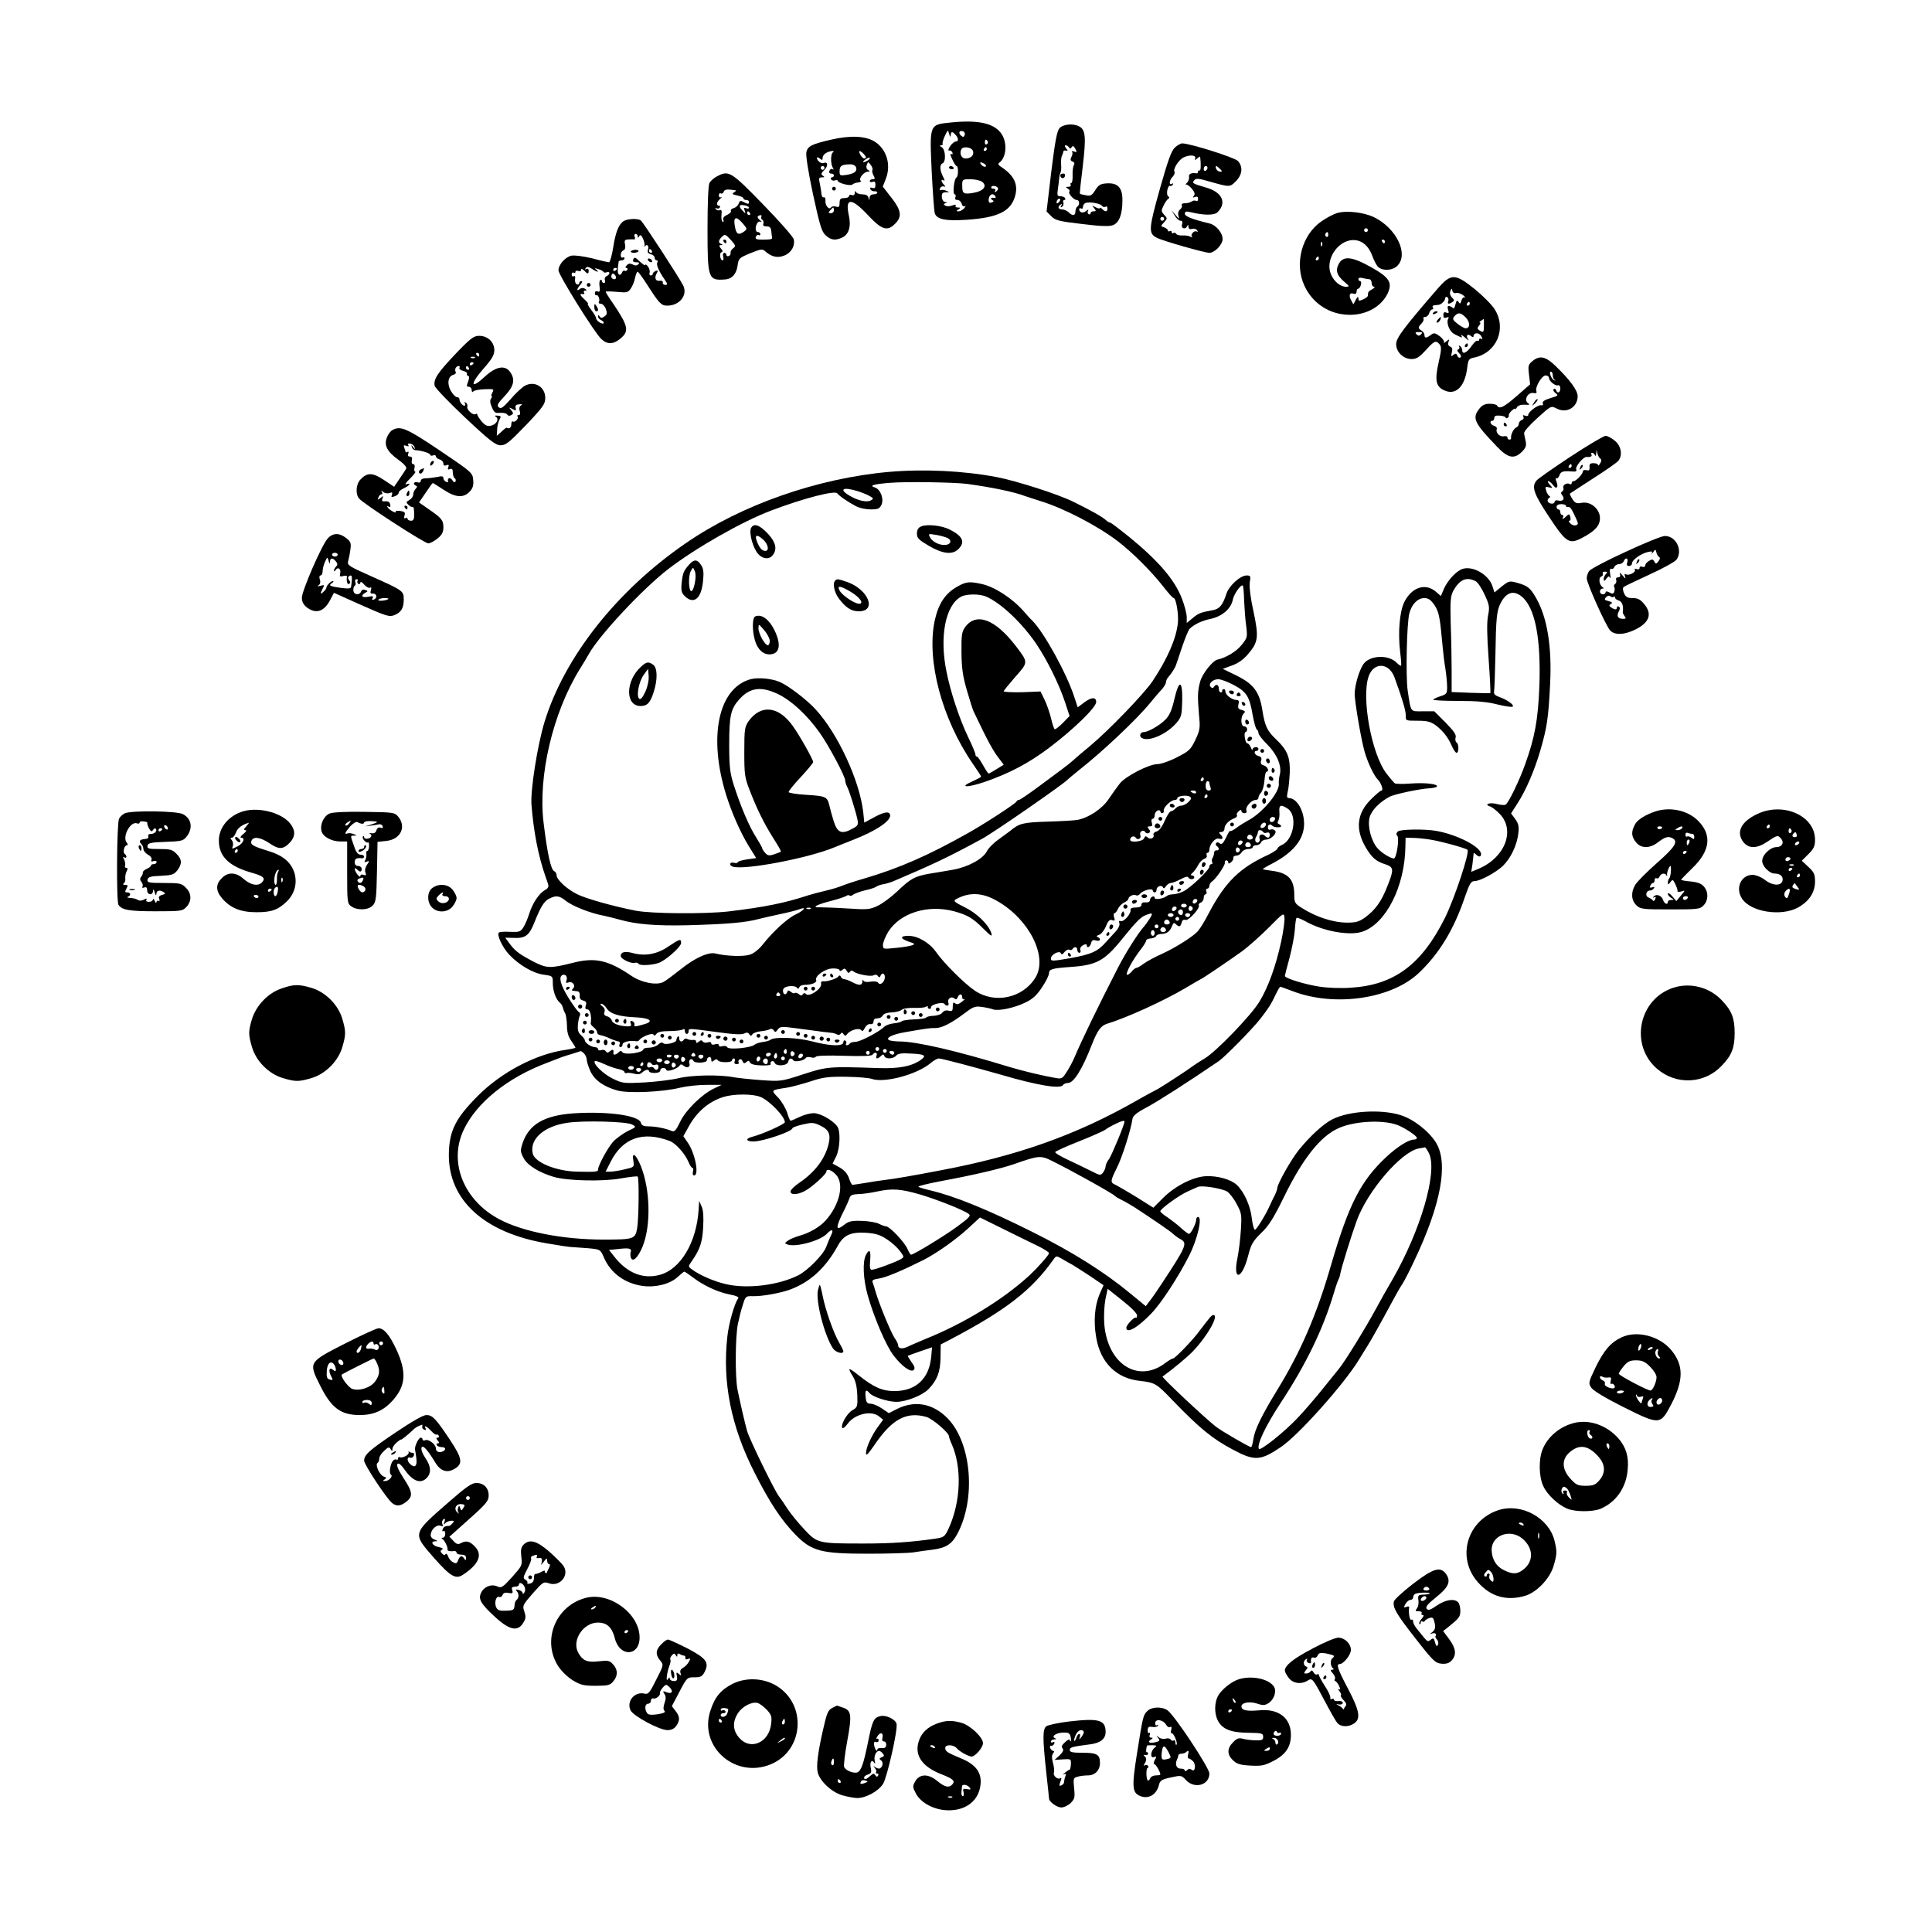 <?xml version="1.0" standalone="no"?>
<!DOCTYPE svg PUBLIC "-//W3C//DTD SVG 20010904//EN"
 "http://www.w3.org/TR/2001/REC-SVG-20010904/DTD/svg10.dtd">
<svg version="1.0" xmlns="http://www.w3.org/2000/svg"
 width="1024pt" height="1024pt" viewBox="0 0 1024 1024"
 preserveAspectRatio="xMidYMid meet">
<g transform="translate(0,1024) scale(0.1,-0.1)"
fill="#000000" stroke="none">
<path d="M5042 9591 c-117 -12 -115 -6 -104 -257 6 -115 13 -216 17 -226 12
-31 57 -40 167 -33 166 11 235 44 258 125 18 63 -5 111 -76 157 -13 8 -15 15
-8 20 37 27 44 101 15 149 -36 59 -120 80 -269 65z m-3 -68 c1 20 8 22 24 4
18 -18 19 -37 3 -37 -7 0 -21 -11 -30 -25 -10 -15 -12 -24 -5 -23 6 2 14 -3
17 -11 3 -8 0 -11 -7 -7 -6 4 -4 -9 6 -28 9 -20 19 -36 23 -36 10 0 10 -54 0
-60 -14 -8 -22 -90 -10 -90 5 0 7 -7 4 -15 -4 -10 0 -15 11 -15 9 0 19 -9 22
-20 3 -11 10 -17 17 -13 6 4 5 -1 -3 -10 -7 -9 -21 -17 -30 -17 -14 0 -14 2
-1 10 13 8 12 10 -3 10 -10 0 -15 4 -12 10 4 6 -2 7 -18 1 -13 -5 -29 -6 -36
-1 -11 6 -11 9 0 13 11 4 11 6 -1 6 -9 1 -17 12 -18 26 -1 20 3 25 21 26 21 0
21 1 2 8 -11 5 -24 6 -29 3 -5 -2 -6 1 -4 9 3 8 12 13 19 11 11 -3 12 -1 2 9
-16 16 -17 33 -2 23 7 -4 7 1 -1 16 -19 36 -21 67 -5 74 20 7 17 74 -4 86 -11
6 -12 9 -3 10 7 0 11 4 8 8 -2 4 3 23 12 42 16 33 16 34 23 9 5 -15 7 -18 8
-6z m74 1 c-4 -11 -9 -12 -19 -3 -17 14 -9 30 11 23 7 -3 11 -12 8 -20z m122
-33 c3 -5 1 -12 -5 -16 -5 -3 -10 1 -10 9 0 18 6 21 15 7z m-77 -55 c4 -20
-13 -36 -41 -36 -20 0 -32 23 -23 46 8 22 60 15 64 -10z m72 14 c0 -5 -5 -10
-11 -10 -5 0 -7 5 -4 10 3 6 8 10 11 10 2 0 4 -4 4 -10z m-11 -79 c7 -5 9 -11
5 -14 -5 -3 -15 1 -22 9 -14 16 -5 18 17 5z m-13 -95 c28 -22 7 -49 -46 -58
-53 -9 -60 -5 -60 38 0 33 1 34 43 34 24 0 52 -6 63 -14z m84 -36 c0 -5 -5
-12 -12 -16 -7 -4 -8 -3 -4 4 4 7 1 12 -9 12 -9 0 -14 4 -10 10 6 10 35 2 35
-10z m-15 -40 c4 -6 3 -10 -2 -9 -19 3 -27 -2 -15 -10 11 -7 11 -9 -2 -14 -11
-4 -16 -1 -16 12 0 29 22 42 35 21z"/>
<path d="M5030 9352 c0 -5 7 -9 15 -9 8 0 12 4 9 9 -3 4 -9 8 -15 8 -5 0 -9
-4 -9 -8z"/>
<path d="M5616 9561 c-14 -15 -24 -70 -44 -231 l-25 -211 25 -25 c21 -22 41
-27 161 -41 95 -12 145 -14 164 -7 34 11 52 56 52 131 1 68 -24 95 -84 91 -33
-2 -43 -9 -60 -36 -17 -27 -24 -32 -49 -27 -16 3 -31 6 -32 8 -2 2 5 68 15
147 18 153 15 192 -19 210 -31 17 -85 12 -104 -9z m50 -102 c5 -8 9 -8 14 1 6
9 11 7 19 -8 10 -19 9 -21 -6 -15 -10 3 -15 3 -11 -2 4 -4 3 -16 -3 -26 -7
-15 -6 -21 6 -25 9 -4 12 -11 7 -18 -4 -6 -8 -30 -7 -53 1 -24 -2 -43 -7 -43
-5 0 -6 -4 -3 -10 3 -5 -2 -10 -12 -10 -15 0 -16 -2 -3 -10 8 -5 12 -12 8 -15
-9 -9 23 -45 39 -45 15 0 17 -26 3 -35 -5 -3 -10 -15 -10 -26 0 -23 -16 -25
-36 -4 -9 8 -24 15 -35 15 -21 0 -25 15 -7 26 7 5 8 3 3 -6 -6 -9 -4 -11 4 -6
7 5 10 14 7 22 -3 8 -1 14 5 14 6 0 7 5 4 10 -3 6 -15 10 -25 10 -16 0 -18 5
-13 38 3 20 6 46 7 57 1 11 4 25 7 30 3 6 5 26 3 45 -1 19 1 40 5 45 3 6 6 15
6 20 1 6 7 9 15 7 11 -3 11 0 0 12 -7 10 -8 16 -2 16 6 0 14 -5 18 -11z m-54
-291 c-7 -7 -12 -8 -12 -2 0 14 12 26 19 19 2 -3 -1 -11 -7 -17z m229 -19 c4
-6 12 -8 18 -5 6 4 11 0 11 -8 0 -19 -11 -21 -28 -4 -7 7 -12 9 -12 5 0 -4
-10 -2 -22 4 -21 11 -22 11 -9 -4 12 -15 11 -17 -3 -17 -9 0 -16 -5 -16 -11 0
-5 -5 -7 -10 -4 -6 4 -7 12 -3 18 4 7 0 7 -10 -1 -16 -14 -37 -9 -37 9 0 6 5
7 10 4 6 -3 10 0 10 9 0 8 6 17 13 20 19 8 80 -2 88 -15z"/>
<path d="M5620 9311 c0 -17 18 -21 24 -6 3 9 0 15 -9 15 -8 0 -15 -4 -15 -9z"/>
<path d="M4406 9500 c-104 -24 -124 -34 -132 -66 -4 -16 9 -101 35 -223 36
-166 46 -199 67 -218 28 -26 51 -29 88 -12 35 16 48 60 35 117 -21 95 13 96
101 2 74 -79 103 -88 145 -45 37 36 32 71 -21 138 l-45 58 17 44 c28 74 2 156
-61 195 -48 30 -130 33 -229 10z m8 -68 c-12 -8 -12 -61 0 -81 6 -9 5 -12 -1
-8 -6 4 -13 0 -17 -8 -3 -9 0 -15 9 -15 8 0 15 -4 15 -10 0 -5 -5 -10 -11 -10
-5 0 -7 -5 -4 -11 4 -6 13 -8 21 -5 8 3 14 2 14 -2 0 -12 68 -30 78 -20 5 5
19 10 30 11 13 1 18 5 13 10 -11 11 18 47 39 47 12 0 13 2 1 9 -9 6 -11 16 -7
27 7 18 8 18 21 0 8 -10 12 -23 9 -27 -3 -5 0 -18 6 -29 9 -16 8 -20 -5 -20
-8 0 -15 -4 -15 -10 0 -5 7 -7 15 -4 11 4 15 0 15 -16 0 -16 -4 -20 -16 -16
-10 4 -14 1 -11 -6 2 -7 12 -12 21 -12 9 1 16 -2 16 -7 0 -5 -9 -9 -20 -9 -12
0 -20 -7 -21 -17 -1 -17 -2 -17 -6 0 -3 11 -14 17 -33 17 -16 0 -31 6 -33 13
-3 7 -6 5 -6 -5 -1 -11 -6 -15 -16 -12 -8 4 -15 1 -15 -5 0 -6 -11 -11 -25
-11 -20 0 -25 -5 -25 -26 0 -20 -4 -24 -19 -19 -11 3 -22 1 -26 -4 -10 -17
-33 11 -30 36 1 12 -3 19 -9 17 -6 -2 -11 6 -12 18 -1 13 -5 38 -9 56 -6 27
-5 32 11 32 15 0 16 2 5 9 -11 7 -9 13 8 30 22 22 19 46 -4 37 -13 -5 -35 12
-35 27 0 5 7 4 15 -3 12 -10 15 -10 15 3 0 9 8 21 18 26 20 12 53 15 36 3z
m162 -6 c16 -17 18 -26 4 -26 -5 0 -14 9 -20 20 -12 23 -5 26 16 6z m24 -36
c-24 -15 -36 -11 -14 4 10 8 21 12 24 10 2 -3 -2 -9 -10 -14z m-63 -36 c8 -21
-7 -34 -50 -41 -35 -5 -37 -4 -37 20 0 28 11 35 53 36 16 1 30 -5 34 -15z
m-167 -4 c0 -5 -4 -10 -10 -10 -5 0 -10 5 -10 10 0 6 5 10 10 10 6 0 10 -4 10
-10z m50 -225 c0 -8 -7 -15 -16 -15 -14 0 -14 3 -4 15 7 8 14 15 16 15 2 0 4
-7 4 -15z"/>
<path d="M4410 9240 c0 -5 5 -10 10 -10 6 0 10 5 10 10 0 6 -4 10 -10 10 -5 0
-10 -4 -10 -10z"/>
<path d="M6227 9458 c-19 -18 -37 -69 -80 -221 -59 -211 -61 -234 -16 -257 29
-16 253 -80 279 -80 28 0 70 43 70 73 0 33 -34 73 -67 82 -95 23 -133 38 -133
52 0 12 6 14 28 9 72 -18 128 -18 145 -1 51 50 25 107 -61 131 -72 21 -75 23
-62 39 9 10 22 10 73 -5 116 -33 115 -33 147 -1 35 35 39 77 11 108 -17 18
-254 93 -295 93 -8 0 -26 -10 -39 -22z m108 -57 c-4 -11 -3 -12 10 -1 8 7 15
11 16 9 5 -35 4 -77 -3 -73 -4 3 -8 0 -8 -5 0 -6 -3 -10 -7 -10 -28 5 -44 -3
-41 -18 2 -10 -3 -25 -12 -33 -8 -8 -11 -12 -7 -8 5 3 20 -6 32 -20 17 -20 20
-30 13 -40 -8 -9 -7 -11 6 -6 11 4 16 1 16 -11 0 -9 -4 -13 -10 -10 -5 3 -16
3 -22 -2 -7 -4 -17 -8 -23 -9 -5 0 -16 -2 -23 -2 -7 -1 -11 -6 -8 -11 3 -5 -1
-14 -9 -21 -10 -8 -13 -21 -9 -34 6 -19 5 -19 -15 4 l-22 25 17 -27 c9 -16 23
-28 31 -28 10 0 12 -6 8 -20 -7 -22 20 -29 28 -7 4 7 6 6 6 -5 1 -11 7 -15 20
-11 10 3 22 -1 26 -8 5 -7 4 -10 -2 -6 -13 8 -36 -17 -25 -28 4 -5 0 -4 -8 0
-8 5 -27 8 -42 7 -14 -1 -30 2 -33 8 -4 6 -11 8 -16 5 -5 -4 -9 -1 -9 5 0 6
-4 8 -10 5 -5 -3 -10 -2 -10 4 0 5 -9 12 -20 16 -19 6 -19 7 0 27 18 20 18 21
0 40 -16 18 -16 22 -3 48 8 17 19 33 25 36 7 4 7 9 0 13 -6 3 -8 18 -5 33 3
15 9 25 13 23 5 -3 12 0 16 6 4 8 3 9 -4 5 -18 -11 -15 20 4 38 8 9 12 20 9
26 -9 14 23 64 49 76 31 15 67 12 61 -5z m65 -50 c0 -6 -4 -13 -10 -16 -5 -3
-10 1 -10 9 0 9 5 16 10 16 6 0 10 -4 10 -9z m66 -6 c13 -13 13 -15 1 -15 -8
0 -17 7 -21 15 -3 8 -3 15 0 15 3 0 12 -7 20 -15z m-296 -265 c0 -5 -4 -10
-10 -10 -5 0 -10 5 -10 10 0 6 5 10 10 10 6 0 10 -4 10 -10z"/>
<path d="M3798 9304 c-15 -8 -32 -23 -38 -34 -6 -11 -10 -109 -10 -243 0 -266
3 -275 95 -268 35 3 58 29 64 72 6 40 8 42 68 67 58 23 64 24 80 9 33 -29 66
-36 101 -21 37 15 57 52 49 86 -4 14 -77 97 -164 186 -170 175 -181 181 -245
146z m102 -73 c3 -1 -2 -6 -10 -11 -12 -7 -8 -11 18 -16 17 -4 32 -10 32 -15
0 -5 7 -9 15 -9 8 0 15 -4 15 -10 0 -13 -6 -13 -30 0 -15 8 -20 6 -25 -9 -3
-10 -15 -21 -26 -24 -12 -3 -18 -10 -15 -15 3 -5 -6 -14 -20 -21 -17 -7 -24
-17 -20 -27 3 -8 1 -12 -4 -9 -5 3 -8 19 -6 36 3 22 0 29 -10 25 -7 -3 -16 0
-20 6 -4 6 -3 8 4 4 6 -3 13 -2 17 4 3 5 1 10 -4 10 -17 0 -13 21 7 37 9 8 11
12 5 8 -8 -4 -13 0 -13 10 0 9 5 13 10 10 6 -3 13 0 16 9 5 13 19 14 64 7z
m70 -92 c0 -5 -7 -6 -15 -3 -12 5 -13 2 -8 -12 6 -18 6 -18 -10 -2 -24 24 -21
36 8 30 14 -2 25 -8 25 -13z m5 -29 c3 -5 1 -10 -4 -10 -6 0 -11 5 -11 10 0 6
2 10 4 10 3 0 8 -4 11 -10z m60 -19 c-3 -5 0 -13 6 -16 5 -4 8 -13 5 -21 -4
-9 2 -14 17 -14 17 0 23 -6 25 -25 1 -13 3 -28 4 -32 4 -11 -5 -13 -52 -13
-31 0 -38 3 -34 15 4 8 10 12 15 9 5 -3 9 0 9 5 0 6 -6 11 -13 11 -14 0 -16
27 -3 48 4 7 13 10 19 6 7 -3 4 1 -5 9 -10 8 -15 17 -11 20 10 10 25 8 18 -2z
m-91 -78 c-29 -21 -41 -15 -48 22 -11 54 3 63 37 25 28 -32 29 -34 11 -47z
m-58 -89 c-9 -6 -15 -17 -14 -24 2 -7 -3 -15 -9 -17 -7 -3 -13 0 -13 6 0 6 -5
11 -11 11 -6 0 -9 -9 -6 -20 3 -11 2 -20 -3 -20 -13 0 -19 39 -6 43 8 3 7 9
-3 20 -11 14 -11 17 0 18 10 0 11 2 2 6 -17 6 -16 18 3 38 16 15 19 14 47 -16
26 -29 28 -34 13 -45z"/>
<path d="M3835 8960 c3 -5 8 -10 11 -10 2 0 4 5 4 10 0 6 -5 10 -11 10 -5 0
-7 -4 -4 -10z"/>
<path d="M7084 9110 c-18 -6 -54 -25 -80 -43 -104 -72 -145 -225 -90 -342 39
-85 119 -143 212 -152 100 -11 192 35 229 112 26 57 10 84 -88 139 -102 57
-148 62 -172 16 -18 -35 -9 -61 34 -97 24 -21 24 -22 6 -23 -31 0 -65 28 -81
67 -29 69 25 164 101 179 52 9 95 -20 118 -81 10 -28 25 -56 34 -62 27 -21 77
-16 101 10 58 62 -6 195 -122 254 -56 28 -150 39 -202 23z m166 -90 c0 -5 -4
-10 -10 -10 -5 0 -10 5 -10 10 0 6 5 10 10 10 6 0 10 -4 10 -10z m-210 -26 c0
-8 -5 -12 -10 -9 -6 4 -8 11 -5 16 9 14 15 11 15 -7z m300 -34 c0 -5 -2 -10
-4 -10 -3 0 -8 5 -11 10 -3 6 -1 10 4 10 6 0 11 -4 11 -10z m-333 -22 c-3 -8
-6 -5 -6 6 -1 11 2 17 5 13 3 -3 4 -12 1 -19z m-17 -68 c0 -5 -5 -10 -11 -10
-5 0 -7 5 -4 10 3 6 8 10 11 10 2 0 4 -4 4 -10z m268 -110 c6 0 12 -9 12 -20
0 -11 6 -20 13 -20 6 -1 2 -6 -10 -13 -20 -11 -23 -15 -23 -34 0 -5 -11 -13
-25 -20 -21 -9 -25 -9 -25 5 -1 12 -5 10 -14 -7 l-13 -24 -12 22 c-14 25 -7
43 14 34 9 -3 15 1 15 11 0 9 4 16 9 16 5 0 11 9 14 20 3 11 1 20 -4 20 -5 0
-9 5 -9 11 0 7 9 9 23 5 12 -3 28 -6 35 -6z"/>
<path d="M3307 9069 c-27 -16 -44 -57 -57 -141 -7 -43 -17 -78 -22 -78 -5 0
-46 9 -90 21 -47 11 -92 17 -109 14 -33 -7 -69 -48 -69 -78 0 -24 192 -332
227 -364 32 -30 64 -29 102 3 47 39 41 66 -40 186 -22 31 -39 59 -39 62 0 2
27 2 59 -1 54 -5 60 -4 75 19 9 13 19 38 22 56 4 18 10 32 14 32 3 0 28 -34
54 -75 59 -92 71 -105 102 -105 65 0 109 54 86 105 -17 36 -214 339 -226 347
-16 11 -68 9 -89 -3z m73 -81 c0 -10 2 -10 8 0 6 9 12 6 20 -13 6 -13 10 -30
8 -37 -1 -7 -1 -10 1 -5 10 16 24 6 18 -14 -5 -15 -2 -22 14 -26 12 -3 21 -12
21 -19 0 -8 5 -14 11 -14 5 0 7 -5 3 -11 -7 -11 7 -45 39 -91 16 -24 16 -28 3
-28 -9 0 -15 6 -13 13 1 6 -6 11 -15 9 -23 -4 -31 14 -18 38 9 16 8 18 -5 14
-8 -4 -15 -10 -15 -15 0 -5 -5 -9 -11 -9 -6 0 -9 6 -6 14 3 8 -1 22 -8 33 -8
10 -15 14 -15 9 0 -6 -13 3 -29 18 -23 22 -29 25 -34 12 -5 -12 0 -16 15 -16
16 0 19 -3 11 -11 -7 -7 -17 -8 -29 -1 -14 7 -23 6 -32 -4 -8 -9 -9 -14 -2
-14 6 0 8 -5 5 -10 -4 -6 -10 -8 -15 -5 -4 3 -11 -2 -14 -11 -3 -8 -10 -13
-15 -9 -8 4 -9 24 -2 68 0 4 8 7 16 7 8 0 15 5 15 11 0 5 -4 7 -10 4 -5 -3
-10 3 -10 13 0 11 6 22 14 25 9 3 12 15 9 31 -5 22 -2 26 18 27 13 1 27 1 31
0 4 0 5 6 2 14 -4 8 -1 15 5 15 6 0 11 -6 11 -12z m75 -78 c3 -5 1 -10 -4 -10
-6 0 -11 5 -11 10 0 6 2 10 4 10 3 0 8 -4 11 -10z m-288 -110 c4 0 1 5 -7 11
-11 8 -9 9 10 3 14 -4 26 -10 28 -15 2 -4 10 -5 18 -2 8 3 14 1 14 -5 0 -5 -7
-12 -15 -16 -8 -3 -12 -12 -9 -21 3 -8 1 -15 -5 -15 -6 0 -11 5 -11 11 0 5 -4
8 -8 5 -5 -3 -7 -19 -4 -36 3 -23 1 -29 -10 -25 -9 4 -15 0 -15 -9 0 -8 4 -13
8 -11 9 6 21 -24 13 -36 -3 -5 2 -9 11 -9 8 0 20 -12 26 -27 8 -22 7 -30 -7
-40 -14 -10 -19 -10 -26 0 -6 9 -8 9 -8 -1 0 -7 7 -15 15 -18 8 -4 15 -10 15
-15 0 -6 -9 -5 -20 1 -11 6 -20 16 -20 22 0 6 -11 26 -26 45 -14 18 -22 33
-18 33 4 0 -5 11 -20 25 -25 23 -25 30 -3 26 5 -1 6 3 2 9 -3 5 0 10 7 10 10
0 9 3 -2 10 -9 5 -19 5 -27 -2 -19 -15 -16 2 4 24 9 11 11 18 5 18 -7 0 -12
-5 -12 -11 0 -6 -6 -9 -12 -6 -7 2 -12 14 -10 27 2 14 0 20 -7 16 -6 -4 -11 0
-11 9 0 9 5 13 10 10 6 -3 10 -2 10 4 0 6 7 8 15 5 8 -4 15 -1 15 6 0 7 6 6
16 -4 19 -20 24 -20 24 0 0 9 -5 12 -12 8 -7 -4 -8 -3 -4 5 6 9 14 8 32 -3 13
-9 27 -16 31 -16z m103 16 c0 -3 -4 -8 -10 -11 -5 -3 -10 -1 -10 4 0 6 5 11
10 11 6 0 10 -2 10 -4z m-6 -41 c3 -9 0 -15 -9 -15 -8 0 -15 7 -15 15 0 8 4
15 9 15 5 0 11 -7 15 -15z"/>
<path d="M3344 8908 c-3 -4 4 -8 15 -8 11 0 22 4 25 8 2 4 -4 8 -15 8 -11 0
-23 -4 -25 -8z"/>
<path d="M3435 8860 c3 -5 11 -10 16 -10 6 0 7 5 4 10 -3 6 -11 10 -16 10 -6
0 -7 -4 -4 -10z"/>
<path d="M3110 8730 c0 -5 5 -10 10 -10 6 0 10 5 10 10 0 6 -4 10 -10 10 -5 0
-10 -4 -10 -10z"/>
<path d="M3150 8613 c0 -13 5 -23 10 -23 13 0 13 11 0 30 -8 12 -10 11 -10 -7z"/>
<path d="M7618 8708 c-179 -207 -218 -259 -218 -292 0 -42 38 -79 82 -79 25 0
40 9 74 46 46 51 55 55 74 32 11 -13 10 -30 -5 -96 -21 -93 -15 -127 28 -147
61 -30 110 17 123 114 6 49 8 53 38 59 119 25 173 153 108 256 -16 25 -64 73
-106 107 -105 84 -125 84 -198 0z m100 -21 c9 2 26 -3 37 -12 11 -9 15 -14 9
-11 -7 3 -14 -4 -18 -17 -5 -18 -8 -19 -15 -8 -8 12 -11 9 -17 -13 -3 -15 -9
-24 -13 -19 -3 4 -12 9 -19 11 -10 2 -11 -4 -7 -19 6 -18 4 -21 -9 -16 -11 5
-16 1 -16 -13 0 -14 5 -18 17 -13 10 4 14 2 10 -4 -14 -22 5 -71 32 -84 43
-22 44 -22 36 -8 -5 8 5 3 21 -11 15 -14 23 -18 16 -9 -15 20 -4 33 15 18 8
-7 13 -8 13 -1 0 20 30 21 41 0 8 -15 8 -18 0 -14 -6 4 -11 2 -11 -4 0 -6 -4
-9 -9 -6 -5 3 -19 -10 -32 -29 -25 -36 -49 -46 -49 -21 0 8 -5 18 -12 22 -6 4
-8 3 -4 -4 3 -5 1 -12 -5 -14 -8 -3 -6 -9 5 -20 10 -10 12 -19 6 -23 -6 -3
-13 1 -16 10 -5 12 -9 13 -21 4 -12 -11 -13 -8 -8 13 5 18 2 27 -9 31 -10 4
-13 13 -9 24 6 16 5 17 -12 3 -10 -8 -16 -10 -12 -4 3 6 -7 20 -22 32 -25 18
-31 19 -47 7 -24 -18 -34 -19 -34 0 0 7 -7 18 -16 23 -19 11 -19 18 1 38 8 9
13 20 10 25 -4 5 1 9 9 9 8 0 18 9 21 20 3 11 11 20 16 20 6 0 7 5 4 10 -6 9
-2 12 28 14 16 1 37 22 37 36 0 6 5 8 11 5 6 -4 8 -13 5 -21 -6 -16 3 -18 22
-5 11 7 11 11 -2 24 -10 10 -13 22 -9 34 7 16 8 16 11 2 2 -10 10 -15 20 -12z
m72 -57 c0 -5 -5 -10 -11 -10 -5 0 -7 5 -4 10 3 6 8 10 11 10 2 0 4 -4 4 -10z
m-20 -74 c23 -25 22 -56 -2 -56 -7 0 -26 11 -43 24 -25 20 -28 26 -16 40 19
22 34 20 61 -8z m95 -41 c0 -37 -2 -40 -24 -26 -12 8 -12 12 -2 25 8 9 10 16
5 16 -5 0 -2 5 6 10 8 5 15 10 15 10 0 0 0 -16 0 -35z m-333 -47 c-9 -9 -15
-9 -24 0 -9 9 -7 12 12 12 19 0 21 -3 12 -12z"/>
<path d="M7595 8580 c-3 -6 1 -7 9 -4 18 7 21 14 7 14 -6 0 -13 -4 -16 -10z"/>
<path d="M7620 8545 c-7 -9 -8 -15 -2 -15 5 0 12 7 16 15 3 8 4 15 2 15 -2 0
-9 -7 -16 -15z"/>
<path d="M7765 8410 c-3 -5 -1 -10 4 -10 6 0 11 5 11 10 0 6 -2 10 -4 10 -3 0
-8 -4 -11 -10z"/>
<path d="M2418 8368 c-99 -104 -122 -139 -114 -173 3 -12 76 -88 162 -169 132
-124 161 -146 188 -146 27 0 45 15 134 107 91 96 102 112 102 144 0 58 -56 92
-107 65 -15 -8 -50 -40 -76 -71 -40 -45 -52 -54 -63 -44 -12 10 -7 20 31 60
49 52 57 87 29 127 -27 39 -76 30 -135 -25 -74 -69 -80 -42 -9 40 47 53 60 75
60 101 0 43 -35 76 -80 76 -29 0 -45 -12 -122 -92z m122 -8 c0 -5 -2 -10 -4
-10 -3 0 -8 5 -11 10 -3 6 -1 10 4 10 6 0 11 -4 11 -10z m-23 -16 c-3 -3 -12
-4 -19 -1 -8 3 -5 6 6 6 11 1 17 -2 13 -5z m-7 -28 c0 -3 -4 -8 -10 -11 -5 -3
-10 -1 -10 4 0 6 5 11 10 11 6 0 10 -2 10 -4z m-75 -26 c-3 -5 6 -12 20 -16
13 -3 23 -10 20 -14 -3 -5 0 -10 6 -12 7 -2 7 -12 0 -31 -9 -22 -8 -27 4 -27
8 0 15 -8 15 -17 0 -10 4 -14 8 -8 4 6 31 11 60 12 49 2 52 1 42 -17 -6 -11
-8 -20 -4 -20 3 0 2 -6 -3 -12 -7 -9 -6 -24 4 -46 12 -29 18 -33 44 -30 16 1
33 -2 37 -9 5 -7 13 -9 22 -3 12 7 12 11 -1 26 -13 16 -12 16 8 6 18 -10 20
-9 16 6 -3 13 2 18 19 19 16 2 19 0 9 -6 -8 -5 -11 -16 -6 -30 4 -14 2 -21 -6
-21 -7 0 -9 -3 -6 -7 9 -9 -13 -34 -24 -27 -5 3 -9 -4 -9 -15 0 -18 -11 -26
-24 -18 -3 1 -15 -8 -28 -21 l-25 -22 2 32 c0 18 6 42 12 53 10 18 9 21 -10
22 -14 2 -17 -1 -9 -6 19 -11 4 -40 -25 -47 -19 -5 -30 0 -49 21 -13 16 -24
32 -24 37 0 5 -4 7 -10 3 -13 -8 -49 25 -43 40 2 7 -1 16 -8 21 -8 4 -10 3 -5
-4 4 -7 3 -12 -3 -12 -11 0 -26 20 -26 35 0 6 -6 10 -13 10 -7 0 -21 14 -31
31 -23 37 -17 80 11 87 11 3 17 10 13 16 -7 13 2 31 16 31 6 0 7 -4 4 -10z
m50 0 c3 -5 1 -10 -4 -10 -6 0 -11 5 -11 10 0 6 2 10 4 10 3 0 8 -4 11 -10z"/>
<path d="M8126 8329 c-26 -21 -28 -26 -22 -74 l6 -52 -71 -62 c-69 -60 -92
-71 -104 -51 -3 6 -21 10 -40 10 -24 0 -39 -7 -54 -26 -40 -50 -28 -75 93
-201 59 -62 92 -68 133 -27 19 19 24 32 20 52 -3 15 -7 34 -9 44 -2 10 25 41
70 82 73 66 73 66 102 51 53 -28 110 5 112 63 1 32 -40 88 -119 164 -50 48
-81 55 -117 27z m104 -78 c0 -11 5 -22 10 -24 6 -3 5 -4 -1 -3 -15 3 -32 46
-19 46 6 0 10 -9 10 -19z m-20 -14 c0 -17 33 -44 48 -39 7 2 12 -5 12 -17 0
-23 -16 -29 -23 -8 -2 6 -8 9 -12 4 -5 -4 0 -13 10 -21 16 -12 14 -14 -27 -26
-32 -10 -44 -18 -41 -28 4 -8 0 -12 -8 -10 -17 4 -69 -35 -69 -51 0 -6 -7 -8
-17 -4 -11 4 -14 3 -9 -5 4 -7 1 -15 -8 -18 -9 -3 -16 -13 -16 -20 0 -8 -6
-17 -14 -20 -13 -5 -30 -39 -27 -56 1 -5 -3 -8 -9 -8 -6 0 -10 5 -10 11 0 6
-8 9 -18 7 -21 -6 -46 18 -39 37 3 7 -3 15 -14 18 -19 5 -27 27 -9 27 6 0 10
7 10 15 0 10 9 14 30 12 16 -1 30 -6 30 -10 0 -5 5 -5 10 -2 6 4 9 9 7 13 -2
4 4 15 15 25 10 9 18 14 18 10 0 -5 5 -1 10 8 6 10 21 15 42 14 25 -2 29 0 17
8 -24 15 -2 59 28 54 15 -3 20 0 16 10 -8 21 29 83 49 83 10 0 18 -6 18 -13z"/>
<path d="M8131 8107 c-13 -21 -12 -21 5 -5 10 10 16 20 13 22 -3 3 -11 -5 -18
-17z"/>
<path d="M7970 7990 c0 -5 5 -10 11 -10 5 0 7 5 4 10 -3 6 -8 10 -11 10 -2 0
-4 -4 -4 -10z"/>
<path d="M2079 7960 c-9 -5 -22 -22 -28 -38 -17 -41 0 -75 59 -118 30 -21 47
-41 43 -47 -3 -7 -19 -31 -35 -54 l-29 -43 -54 36 c-60 40 -89 41 -125 2 -23
-24 -27 -76 -7 -100 20 -26 347 -238 367 -238 10 0 32 12 49 26 24 19 31 34
31 60 0 37 -10 49 -82 98 l-47 33 35 51 c19 29 36 52 38 52 2 0 27 -16 56 -35
63 -42 106 -46 139 -11 17 18 22 33 19 62 -3 38 -6 41 -178 157 -176 118 -208
132 -251 107z m118 -90 c4 -13 3 -13 -7 0 -10 13 -11 13 -7 0 2 -8 10 -15 18
-16 31 -1 79 -16 79 -24 0 -5 7 -7 15 -4 8 4 15 1 15 -4 0 -6 9 -14 20 -17 11
-3 20 -13 20 -22 0 -10 6 -13 16 -9 12 5 15 2 10 -10 -4 -12 -2 -15 9 -10 11
4 15 -1 15 -19 0 -13 5 -27 10 -30 6 -4 7 -11 4 -17 -4 -7 -10 -4 -16 6 -5 9
-14 14 -19 11 -5 -4 -7 -11 -4 -16 3 -5 -1 -6 -9 -3 -9 3 -16 12 -16 20 0 10
-8 12 -32 6 -18 -3 -45 -7 -60 -7 -17 0 -28 -5 -28 -14 0 -7 -6 -11 -15 -8 -8
4 -17 2 -20 -3 -3 -4 1 -10 7 -13 10 -4 11 -7 1 -18 -7 -7 -13 -21 -13 -31 0
-9 -9 -22 -20 -28 -18 -10 -19 -13 -5 -26 8 -8 18 -13 22 -11 5 3 8 -13 8 -34
1 -31 -3 -39 -17 -39 -10 0 -18 5 -18 11 0 5 -5 7 -11 3 -7 -4 -9 0 -5 14 5
16 1 20 -23 24 -17 2 -27 0 -24 -5 3 -5 -4 -4 -15 2 -12 6 -24 16 -28 23 -5 7
-3 8 5 3 9 -5 12 -2 9 11 -2 13 -11 18 -26 17 -16 -2 -20 1 -15 15 6 15 5 15
-10 3 -15 -12 -17 -12 -11 3 3 9 10 16 16 16 5 0 6 6 2 13 -6 9 -4 9 8 -1 8
-7 24 -9 33 -5 14 5 17 3 12 -10 -5 -13 -2 -14 16 -7 12 4 21 13 20 18 -1 6
11 16 27 24 32 14 42 32 13 21 -10 -4 -1 10 20 30 20 20 33 37 28 37 -5 0 -7
9 -4 20 3 12 0 20 -7 20 -7 0 -10 8 -7 20 3 13 0 20 -10 20 -10 0 -13 6 -9 16
3 8 2 12 -4 9 -6 -3 -10 -4 -10 -1 0 2 -3 12 -7 22 -5 14 -3 16 11 11 11 -4
15 -3 10 4 -4 7 1 10 11 7 10 -1 20 -10 22 -18z"/>
<path d="M2287 7793 c-4 -3 -7 -11 -7 -17 0 -6 5 -5 12 2 6 6 9 14 7 17 -3 3
-9 2 -12 -2z"/>
<path d="M2233 7753 c-15 -5 -17 -23 -4 -23 5 0 11 7 15 15 3 8 4 15 3 14 -1
0 -8 -3 -14 -6z"/>
<path d="M2156 7625 c-3 -8 -1 -15 4 -15 6 0 10 7 10 15 0 8 -2 15 -4 15 -2 0
-6 -7 -10 -15z"/>
<path d="M2145 7550 c3 -5 8 -10 11 -10 2 0 4 5 4 10 0 6 -5 10 -11 10 -5 0
-7 -4 -4 -10z"/>
<path d="M8323 7819 c-92 -61 -174 -118 -180 -127 -26 -33 -14 -69 67 -191 92
-139 107 -148 177 -111 68 36 93 64 93 104 0 48 -49 90 -96 81 -28 -5 -36 -2
-50 20 -9 14 -15 27 -13 29 2 2 58 38 124 81 66 42 126 84 133 93 23 30 15 78
-19 106 -17 14 -39 26 -49 26 -10 0 -94 -50 -187 -111z m159 -10 c7 -4 7 -13
-1 -25 -6 -11 -11 -14 -11 -9 0 6 -11 10 -24 10 -18 0 -23 -5 -21 -21 1 -16
-2 -20 -17 -16 -10 2 -18 0 -18 -5 0 -15 -36 -53 -49 -53 -6 0 -11 -5 -11 -11
0 -5 -4 -8 -9 -5 -15 10 -40 -5 -35 -19 3 -7 0 -16 -6 -20 -8 -5 -8 -10 0 -20
16 -19 4 -34 -20 -28 -11 3 -20 0 -20 -6 0 -14 -27 -14 -36 0 -3 6 -1 15 6 19
7 4 8 9 2 11 -5 2 -13 15 -17 28 -6 21 -5 23 15 18 21 -5 21 -5 4 14 -9 10
-13 19 -8 19 5 0 16 -9 24 -19 18 -27 32 -17 20 15 -6 15 -6 23 -1 19 5 -3 12
4 16 15 7 21 20 25 67 21 21 -2 26 1 22 13 -5 14 39 66 55 64 19 -2 31 3 26
12 -3 6 -2 10 4 10 5 0 12 -6 14 -12 3 -8 6 -4 7 7 l2 20 5 -20 c3 -11 10 -23
15 -26z m-152 -39 c0 -5 -5 -10 -11 -10 -5 0 -7 5 -4 10 3 6 8 10 11 10 2 0 4
-4 4 -10z m-30 -211 c0 -5 5 -8 11 -6 11 2 18 -8 42 -60 13 -28 13 -32 0 -37
-8 -3 -21 1 -29 9 -9 8 -11 15 -6 15 6 0 8 9 5 20 -5 17 -7 17 -20 5 -17 -17
-27 -20 -18 -5 3 6 1 10 -4 10 -6 0 -11 7 -11 15 0 8 -4 15 -10 15 -5 0 -10 6
-10 14 0 8 10 14 25 14 14 0 25 -4 25 -9z"/>
<path d="M8376 7763 c-6 -14 -5 -15 5 -6 7 7 10 15 7 18 -3 3 -9 -2 -12 -12z"/>
<path d="M4713 7739 c-381 -34 -784 -175 -1078 -378 -366 -251 -645 -605 -750
-951 -37 -124 -74 -358 -68 -435 11 -142 36 -272 74 -380 6 -16 13 -37 15 -45
3 -10 -4 -21 -18 -28 -31 -17 -66 -70 -83 -125 -8 -25 -21 -57 -31 -72 -15
-24 -23 -26 -70 -24 -30 2 -56 0 -60 -4 -12 -12 19 -78 54 -116 53 -56 128
-100 184 -107 48 -7 48 -7 48 -45 0 -41 17 -88 38 -104 7 -6 14 -17 15 -25 2
-8 7 -22 12 -30 5 -8 9 -37 10 -65 0 -35 7 -60 23 -82 12 -17 22 -33 22 -36 0
-2 -22 -7 -49 -11 -158 -21 -345 -119 -471 -247 -117 -118 -149 -184 -151
-306 -3 -243 187 -417 519 -473 62 -11 122 -20 135 -20 12 -1 50 -3 85 -6 63
-6 64 -6 82 -47 36 -85 112 -140 208 -153 68 -9 144 11 183 47 17 16 33 29 36
29 3 0 22 -13 42 -28 57 -44 131 -79 194 -92 42 -8 56 -15 49 -23 -19 -24 -50
-134 -57 -202 -27 -242 20 -476 144 -720 81 -160 142 -252 218 -330 85 -87
137 -100 383 -100 102 0 210 3 240 7 30 5 75 11 100 14 73 9 104 29 133 82
101 186 77 483 -50 614 -78 80 -175 98 -271 49 l-41 -21 -37 25 c-20 14 -47
25 -59 25 -19 0 -24 7 -27 35 -4 37 2 44 21 21 17 -20 97 -46 142 -46 53 0
140 35 171 68 46 48 62 92 63 166 l1 70 50 26 c295 155 432 261 548 425 14 20
15 20 46 2 17 -10 41 -24 53 -30 12 -7 54 -34 94 -60 l72 -49 -20 -45 c-27
-63 -34 -145 -19 -231 22 -134 107 -218 232 -231 80 -9 88 -14 173 -103 142
-147 211 -204 319 -261 115 -62 147 -60 256 14 92 62 331 330 410 458 22 36
45 73 50 81 14 21 76 132 123 220 22 41 47 86 57 100 10 14 40 72 67 130 141
297 181 515 114 624 -39 62 -120 125 -189 146 -103 32 -271 22 -359 -22 -47
-23 -119 -89 -179 -163 -39 -48 -114 -180 -114 -202 0 -5 -6 -23 -14 -39 -8
-16 -20 -40 -26 -54 -19 -44 -68 -124 -78 -128 -5 -1 -13 25 -17 60 -7 66 -41
142 -80 178 -31 29 -102 49 -164 46 -69 -4 -163 -52 -227 -116 l-51 -51 -89
56 c-49 30 -99 59 -111 65 -29 12 -29 19 6 89 28 54 76 206 83 259 2 18 21 34
78 64 61 33 214 131 380 244 34 24 177 169 220 224 44 57 56 75 81 128 11 23
22 42 25 42 3 0 33 -11 67 -24 221 -84 521 -41 667 97 108 102 187 232 245
405 24 69 32 82 50 82 30 0 113 45 151 81 41 40 73 107 81 168 5 40 2 55 -16
80 l-22 30 34 53 c46 71 90 175 121 280 36 124 43 174 52 353 10 196 -15 352
-74 455 -31 54 -44 65 -100 81 -41 11 -44 11 -82 -19 l-39 -32 -11 34 c-19 58
-98 106 -154 92 -33 -8 -81 -58 -103 -107 l-16 -38 -29 25 c-55 45 -126 21
-165 -57 -25 -52 -34 -160 -22 -264 5 -38 7 -70 5 -73 -3 -2 -13 5 -25 17 -40
40 -131 39 -169 -2 -24 -26 -52 -116 -52 -166 1 -45 34 -240 53 -306 16 -56
49 -126 70 -147 18 -18 31 -58 19 -58 -5 0 -29 -20 -54 -45 -76 -74 -86 -159
-30 -255 32 -55 56 -76 105 -91 45 -15 46 -27 10 -117 -31 -80 -64 -125 -117
-164 -32 -23 -49 -28 -95 -28 -75 0 -167 30 -243 79 -34 21 -38 28 -38 67 0
84 -31 118 -121 129 -23 3 -44 7 -46 8 -1 2 22 16 52 31 111 59 167 128 167
210 0 70 -39 136 -80 136 -11 0 -13 7 -7 33 5 17 9 63 11 101 3 81 -13 121
-71 176 -49 46 -61 72 -74 155 -15 98 -47 140 -138 185 l-72 35 49 18 c32 11
61 32 84 59 55 64 59 90 30 226 -16 72 -23 131 -20 155 6 34 4 37 -17 37 -33
0 -94 -55 -107 -98 -20 -61 -37 -81 -77 -87 -60 -11 -71 -15 -103 -42 l-30
-25 0 31 c0 17 -11 61 -25 97 -38 100 -123 200 -281 329 -51 41 -95 75 -100
75 -4 0 -15 6 -23 14 -20 18 -85 54 -171 96 -79 40 -302 111 -405 131 -177 34
-389 44 -572 28z m414 -64 c132 -18 252 -43 308 -65 11 -4 47 -15 80 -26 122
-37 303 -131 410 -213 78 -60 178 -160 239 -238 27 -35 52 -63 57 -63 12 0 27
-86 22 -132 -9 -84 -55 -189 -134 -308 -45 -67 -233 -262 -334 -346 -33 -27
-71 -59 -85 -72 -14 -13 -43 -36 -65 -52 -22 -17 -80 -59 -128 -95 -49 -36
-92 -65 -97 -65 -5 0 -10 -3 -12 -8 -5 -11 -162 -114 -258 -168 -208 -117
-362 -185 -545 -239 -49 -14 -103 -32 -120 -39 -16 -7 -55 -19 -85 -26 -30 -7
-73 -18 -95 -25 -124 -41 -233 -63 -425 -86 -125 -14 -406 -12 -490 4 -118 23
-265 64 -312 88 -53 26 -108 77 -108 100 0 9 -6 19 -13 22 -17 7 -36 91 -56
257 -30 246 49 582 191 812 18 29 40 65 48 80 56 101 286 347 422 452 147 113
395 254 548 311 172 65 336 107 348 90 10 -14 60 -48 99 -68 18 -10 53 -17 78
-17 39 0 47 4 57 25 14 30 -5 81 -34 91 -34 10 -10 18 80 25 84 7 342 3 409
-6z m-582 -38 c22 -7 51 -18 64 -26 22 -12 22 -14 7 -23 -21 -12 -68 -2 -112
24 -60 35 -37 49 41 25z m3277 -478 c11 -6 32 -38 47 -71 25 -54 27 -65 18
-111 -7 -35 -6 -104 3 -229 7 -98 11 -180 9 -181 -2 -2 -49 -1 -104 1 l-101 4
0 111 c0 62 -2 175 -5 252 -3 119 -1 145 13 172 34 62 71 78 120 52z m-1228
-101 c2 -40 6 -101 11 -135 7 -59 7 -63 -24 -101 -26 -34 -84 -69 -128 -78
-25 -5 -81 -75 -92 -117 -14 -51 -14 -79 -6 -177 7 -68 5 -80 -19 -131 -25
-52 -33 -60 -98 -93 -38 -20 -85 -36 -103 -36 -44 0 -168 -63 -200 -103 -14
-18 -40 -54 -58 -81 -35 -53 -107 -101 -168 -112 -19 -3 -91 -7 -161 -9 -127
-4 -146 -9 -195 -50 -7 -5 -34 -25 -60 -44 -26 -18 -55 -47 -63 -64 -21 -40
-100 -83 -180 -97 -36 -6 -92 -16 -125 -21 -77 -14 -98 -25 -170 -94 -33 -31
-80 -66 -105 -77 -40 -19 -55 -20 -160 -13 -63 4 -128 6 -145 6 -47 -2 -18 14
60 34 39 10 75 22 81 27 6 4 14 5 17 1 4 -3 12 -1 19 5 7 6 36 16 63 23 28 6
55 15 60 20 6 4 22 10 35 12 14 2 36 9 50 14 216 92 295 129 475 227 63 34
441 296 455 315 3 3 30 26 60 50 120 94 303 266 375 354 22 27 50 60 63 73 12
14 22 31 22 39 0 7 6 20 13 27 15 17 36 49 40 63 2 6 17 48 32 95 16 47 34 90
39 96 26 25 65 44 114 54 61 14 106 53 116 101 6 31 44 84 53 75 3 -2 6 -37 7
-78z m1469 22 c73 -57 105 -220 96 -477 -7 -178 -24 -271 -75 -413 -30 -85
-88 -205 -104 -215 -5 -3 -25 -2 -44 3 -37 11 -74 -1 -39 -12 10 -3 34 -21 52
-40 84 -87 28 -232 -113 -291 l-38 -16 6 38 c3 21 5 45 6 53 0 11 3 11 12 2
16 -16 28 -15 28 1 0 38 -125 103 -237 123 -60 11 -192 9 -204 -3 -9 -9 -10
-16 -3 -23 12 -12 -4 -120 -18 -120 -17 0 -63 28 -85 52 -35 38 -56 118 -44
165 10 38 53 82 106 110 25 14 165 43 212 45 18 1 36 5 39 9 8 14 -65 22 -141
16 -39 -3 -76 -2 -82 1 -5 4 -26 28 -45 53 -79 104 -133 401 -94 514 27 77
108 74 137 -5 42 -115 60 -177 60 -202 -1 -28 -1 -28 62 -28 51 0 69 -5 95
-23 40 -30 68 -66 87 -111 9 -20 20 -36 25 -36 13 0 13 47 0 55 -6 4 -8 15 -5
26 5 14 -9 34 -53 79 l-60 60 -61 0 c-68 0 -62 -9 -80 110 -11 75 -5 358 9
410 13 48 44 80 79 80 22 0 34 -9 54 -37 24 -37 29 -63 43 -218 3 -33 9 -87
15 -120 5 -33 9 -77 9 -97 0 -33 -3 -38 -35 -48 -19 -6 -37 -15 -39 -18 -2 -4
57 -7 132 -7 102 0 156 -5 210 -19 40 -10 76 -15 80 -11 8 9 -29 36 -72 51
-22 8 -30 16 -27 30 2 11 5 98 7 194 3 194 7 235 28 274 29 56 67 69 109 36z
m-1523 -471 c67 -36 83 -60 100 -162 7 -37 16 -70 21 -73 5 -3 9 -11 9 -19 0
-8 21 -36 48 -62 52 -53 77 -114 65 -160 -4 -15 -6 -36 -5 -45 7 -45 -89 -160
-167 -199 -14 -8 -41 -24 -58 -37 -18 -14 -33 -20 -33 -16 0 5 -10 -10 -21
-34 -16 -33 -24 -40 -34 -32 -9 7 -15 7 -19 1 -4 -5 -2 -12 4 -16 14 -9 12
-25 -2 -22 -7 1 -13 -5 -13 -13 0 -8 -4 -21 -8 -27 -5 -7 -5 -17 -2 -23 3 -5
1 -10 -4 -10 -6 0 -11 -6 -11 -13 0 -18 -98 -111 -137 -131 -18 -9 -43 -16
-56 -16 -12 0 -27 -4 -33 -9 -16 -14 -64 -22 -64 -10 0 16 -25 5 -25 -12 0 -8
-9 -13 -23 -12 -14 2 -22 -3 -22 -12 0 -10 -10 -15 -30 -15 -20 0 -30 -5 -28
-13 4 -19 -35 -64 -51 -59 -10 3 -12 0 -8 -11 3 -9 -4 -26 -16 -40 -12 -13
-37 -40 -55 -60 -45 -51 -77 -65 -192 -86 -93 -16 -100 -16 -100 -1 0 21 47
45 53 27 3 -8 10 -6 19 7 8 10 20 16 26 12 6 -3 13 -2 17 4 9 15 25 12 25 -5
0 -8 5 -15 11 -15 6 0 9 7 5 15 -3 9 3 19 14 25 14 7 20 7 20 0 0 -18 18 -10
23 11 4 16 11 19 26 14 22 -7 30 10 9 18 -8 4 -6 8 7 12 11 3 28 24 37 46 12
30 21 37 33 32 14 -5 16 -2 10 15 -3 12 -3 22 2 22 5 0 13 10 18 22 6 13 20
28 33 34 13 6 23 15 23 20 0 13 28 26 40 19 6 -4 16 0 22 8 15 18 67 32 67 17
0 -5 5 -10 10 -10 6 0 10 6 10 14 0 18 27 28 34 13 3 -8 8 -6 16 6 6 9 18 17
26 17 8 0 31 9 52 20 21 12 38 16 40 10 5 -13 32 -13 32 0 0 6 -6 10 -12 10
-9 1 -8 4 2 13 8 7 22 25 30 41 8 16 23 31 33 34 10 3 16 11 13 18 -3 8 -1 14
4 14 6 0 10 7 10 15 0 30 31 66 51 60 21 -7 25 5 7 23 -9 9 -8 12 5 12 10 0
17 8 17 18 0 20 24 45 53 55 10 4 16 11 13 16 -3 5 1 14 9 21 10 9 15 9 15 1
0 -6 7 -11 16 -11 10 0 14 5 10 15 -6 18 27 55 49 55 8 0 15 5 15 12 0 6 6 19
14 27 8 9 16 38 18 64 2 26 6 47 11 47 17 0 5 28 -14 33 -15 4 -19 11 -15 25
5 14 1 21 -14 25 -20 5 -28 27 -10 27 6 0 10 5 10 10 0 15 -30 12 -31 -2 0 -7
-4 -3 -9 10 -5 12 -13 22 -19 22 -5 0 -11 14 -13 30 -3 17 -1 30 4 30 4 0 8 7
8 15 0 8 -7 15 -15 15 -19 0 -21 50 -3 68 10 10 8 14 -10 19 -19 4 -22 11 -18
29 5 18 2 24 -11 24 -24 1 -58 27 -58 45 0 8 -4 14 -10 12 -5 -1 -9 -5 -7 -9
1 -5 -2 -8 -8 -8 -5 0 -10 9 -10 20 0 22 -15 27 -26 9 -4 -7 -9 -8 -17 0 -15
15 10 41 40 41 14 0 51 -14 83 -31z m-160 -499 c0 -5 -5 -10 -11 -10 -5 0 -7
5 -4 10 3 6 8 10 11 10 2 0 4 -4 4 -10z m30 -19 c0 -5 3 -16 6 -25 4 -11 1
-16 -10 -16 -10 0 -16 9 -16 25 0 14 5 25 10 25 6 0 10 -4 10 -9z m-70 -51 c0
-5 -7 -7 -15 -4 -8 4 -15 8 -15 10 0 2 7 4 15 4 8 0 15 -4 15 -10z m-41 -51
c-10 -10 -27 -19 -38 -19 -10 0 -24 -7 -31 -15 -7 -8 -18 -15 -24 -15 -6 0
-21 -23 -33 -51 -14 -32 -30 -53 -43 -56 -12 -3 -19 -11 -16 -18 6 -17 -18
-27 -32 -13 -8 8 -13 7 -18 -5 -7 -18 -74 -25 -74 -8 0 17 22 24 30 11 10 -16
31 -4 24 14 -7 18 16 32 26 16 4 -7 13 -9 19 -5 9 5 9 10 0 21 -9 11 -8 14 5
14 13 0 16 5 11 20 -4 11 -2 20 4 20 6 0 11 9 11 19 0 10 7 21 15 25 8 3 15 1
15 -4 0 -6 5 -10 10 -10 6 0 10 6 8 14 -3 16 38 56 59 56 7 0 13 4 13 9 0 13
52 19 67 8 9 -6 7 -13 -8 -28z m101 31 c0 -5 -5 -10 -11 -10 -5 0 -7 5 -4 10
3 6 8 10 11 10 2 0 4 -4 4 -10z m425 -66 c53 -34 33 -164 -30 -192 -14 -6 -25
-16 -25 -21 0 -4 -21 -18 -47 -31 -153 -70 -229 -145 -316 -310 -24 -46 -42
-75 -57 -94 -22 -27 -116 -87 -190 -121 -36 -16 -79 -39 -97 -52 -17 -13 -35
-23 -40 -23 -5 0 -17 -9 -26 -21 -10 -11 -21 -18 -24 -15 -8 8 31 79 71 131
17 21 31 44 31 50 0 5 11 11 25 11 13 1 26 7 28 13 2 6 15 11 29 11 27 0 45
14 56 44 6 15 10 17 19 8 17 -17 25 -15 31 8 3 13 11 18 20 14 16 -6 80 64 71
78 -3 4 2 11 10 14 9 3 16 15 16 25 0 10 4 19 10 19 5 0 7 7 4 15 -4 8 -1 15
5 15 6 0 11 7 11 15 0 7 6 18 13 22 21 14 72 87 69 101 -2 6 2 12 8 12 5 0 10
-5 10 -11 0 -8 4 -8 15 1 8 6 13 17 12 23 -1 7 6 12 16 12 10 0 23 8 28 18 6
9 21 17 34 17 14 0 25 5 25 10 0 6 9 10 19 10 10 0 21 7 25 15 3 8 15 15 26
15 27 0 61 35 48 48 -6 6 -17 8 -24 5 -8 -3 -14 1 -14 11 0 17 12 21 24 9 9
-9 46 -11 46 -2 0 4 -5 9 -12 11 -7 3 -8 9 -3 18 5 8 8 29 6 47 -3 37 8 41 44
17z m-67 -56 c-6 -18 -28 -21 -28 -4 0 9 7 16 16 16 9 0 14 -5 12 -12z m-48
-27 c0 -12 -20 -25 -27 -18 -7 7 6 27 18 27 5 0 9 -4 9 -9z m-15 -41 c3 -5 12
-7 20 -3 9 3 15 -1 15 -11 0 -19 -11 -21 -27 -5 -14 14 -34 3 -27 -15 6 -17
-12 -31 -21 -16 -3 5 -3 16 2 23 4 6 8 15 9 20 3 15 4 17 13 17 6 0 12 -4 16
-10z m-55 -31 c0 -5 -7 -9 -15 -9 -15 0 -20 12 -9 23 8 8 24 -1 24 -14z m940
-9 c54 -8 188 -45 198 -54 13 -13 -68 -256 -119 -360 -124 -249 -270 -357
-499 -371 -52 -4 -126 -1 -169 6 -72 11 -181 44 -181 56 0 3 11 46 25 97 13
50 26 117 28 148 2 32 6 60 9 63 3 3 25 -6 49 -19 92 -52 233 -77 300 -54 125
42 225 240 228 451 l1 47 38 -1 c20 0 62 -4 92 -9z m-999 -23 c-13 -13 -26 -3
-16 12 3 6 11 8 17 5 6 -4 6 -10 -1 -17z m49 -8 c0 -5 -7 -9 -15 -9 -15 0 -20
12 -9 23 8 8 24 -1 24 -14z m-58 -24 c0 -5 -5 -11 -11 -13 -6 -2 -11 4 -11 13
0 9 5 15 11 13 6 -2 11 -8 11 -13z m-1284 -272 c169 -98 266 -294 201 -403
-66 -110 -217 -143 -323 -70 -55 37 -166 148 -206 206 -34 48 -96 84 -145 84
-46 0 -45 -15 2 -31 32 -10 34 -13 18 -19 -11 -4 -50 -11 -87 -14 -67 -7 -68
-7 -68 16 0 13 13 45 29 71 64 99 209 144 348 107 72 -20 99 -36 154 -91 43
-43 51 -47 42 -21 -16 44 -77 103 -139 133 -56 28 -63 34 -47 43 70 39 142 36
221 -11z m-2291 4 c37 -30 134 -68 206 -81 15 -3 51 -12 80 -20 87 -25 194
-34 362 -30 211 6 308 14 380 34 17 4 66 16 110 25 44 9 90 21 103 26 40 16
23 -7 -19 -27 -43 -19 -120 -89 -177 -161 -19 -24 -47 -47 -68 -53 -33 -11
-124 -8 -181 6 -38 10 -112 -24 -187 -85 -38 -30 -78 -60 -90 -66 -37 -19
-117 -3 -171 34 -121 82 -191 98 -308 68 -123 -31 -139 -30 -213 8 -74 39 -96
56 -126 98 l-20 27 44 -1 c62 -3 82 12 109 78 34 86 53 117 80 130 35 18 54
16 86 -10z m3344 -10 c-13 -13 -26 -3 -16 12 3 6 11 8 17 5 6 -4 6 -10 -1 -17z
m-51 -17 c0 -5 -7 -10 -15 -10 -8 0 -15 5 -15 10 0 6 7 10 15 10 8 0 15 -4 15
-10z m-59 -23 c-13 -13 -26 -3 -16 12 3 6 11 8 17 5 6 -4 6 -10 -1 -17z m91 8
c0 -5 -5 -11 -11 -13 -6 -2 -11 4 -11 13 0 9 5 15 11 13 6 -2 11 -8 11 -13z
m-2025 -1 c-3 -3 -12 -4 -19 -1 -8 3 -5 6 6 6 11 1 17 -2 13 -5z m1973 -19 c0
-8 -4 -15 -9 -15 -13 0 -22 16 -14 24 11 11 23 6 23 -9z m520 -158 c-28 -128
-68 -240 -116 -318 -43 -71 -230 -265 -289 -299 -22 -13 -51 -32 -65 -42 -22
-17 -121 -82 -175 -115 -11 -6 -33 -19 -50 -27 -16 -9 -48 -26 -70 -39 -319
-182 -632 -294 -1050 -372 -130 -25 -240 -44 -285 -49 -25 -3 -72 -10 -105
-16 -33 -5 -63 -10 -67 -10 -3 0 -12 16 -18 35 -8 24 -24 42 -49 57 l-38 21
19 38 c21 44 24 136 5 160 -25 33 -90 69 -124 69 -19 0 -53 -9 -75 -20 -23
-11 -44 -20 -48 -20 -3 0 -11 20 -18 43 -8 24 -29 60 -48 80 -39 40 -39 39 46
52 25 4 81 19 125 33 68 23 96 26 190 25 61 -1 121 -6 135 -11 65 -24 239 22
312 83 16 14 36 25 44 25 15 0 178 -43 329 -86 194 -57 316 -77 329 -55 4 6
16 11 26 11 31 0 75 70 127 203 29 74 48 100 78 110 108 33 305 123 418 190
43 26 80 47 81 47 5 0 161 106 222 150 32 24 95 80 139 124 78 79 80 80 83 52
2 -15 -6 -74 -18 -129z m-695 126 c-10 -16 -25 -37 -35 -48 -32 -37 -96 -139
-135 -215 -110 -215 -192 -384 -232 -479 -8 -18 -25 -51 -39 -72 -22 -35 -27
-38 -56 -33 -66 11 -175 37 -248 59 -277 85 -492 135 -582 135 -20 0 -44 3
-53 6 -26 11 12 31 81 43 120 21 139 23 159 22 36 -1 85 24 161 81 43 33 54
36 89 31 22 -3 49 -9 59 -13 28 -10 114 8 172 37 38 18 60 39 87 80 21 31 37
64 37 74 0 22 16 27 115 34 135 9 179 32 270 145 76 94 101 119 126 129 38 15
42 13 24 -16z m125 17 c0 -5 -7 -10 -15 -10 -8 0 -15 5 -15 10 0 6 7 10 15 10
8 0 15 -4 15 -10z m88 -1 c-2 -6 -8 -10 -13 -10 -5 0 -11 4 -13 10 -2 6 4 11
13 11 9 0 15 -5 13 -11z m-58 -19 c0 -5 -4 -10 -10 -10 -5 0 -10 5 -10 10 0 6
5 10 10 10 6 0 10 -4 10 -10z m-50 -21 c0 -5 -7 -9 -15 -9 -15 0 -20 12 -9 23
8 8 24 -1 24 -14z m-60 -19 c0 -5 -4 -10 -10 -10 -5 0 -10 5 -10 10 0 6 5 10
10 10 6 0 10 -4 10 -10z m40 -21 c0 -5 -7 -9 -15 -9 -15 0 -20 12 -9 23 8 8
24 -1 24 -14z m-60 -14 c0 -8 -4 -15 -10 -15 -5 0 -10 7 -10 15 0 8 5 15 10
15 6 0 10 -7 10 -15z m-1670 -197 c0 -6 6 -6 14 1 11 10 16 9 24 -5 7 -12 11
-13 17 -5 4 8 11 9 19 2 18 -15 92 -29 107 -20 8 5 17 3 22 -4 7 -9 10 -9 14
1 7 19 23 14 23 -7 0 -25 -25 -47 -35 -30 -5 7 -21 9 -41 6 -20 -4 -35 -1 -38
6 -2 7 -5 4 -5 -5 -1 -22 -17 -23 -55 -3 -15 8 -34 15 -41 15 -7 0 -16 6 -18
13 -4 8 -8 9 -14 1 -9 -12 -61 -28 -81 -25 -8 1 -12 -5 -10 -15 4 -24 -60 -68
-78 -54 -8 8 -14 8 -19 0 -5 -8 -11 -8 -21 1 -8 6 -17 9 -21 6 -3 -4 -13 -1
-21 6 -12 9 -16 9 -19 0 -7 -20 -23 -15 -23 6 0 13 9 20 33 24 18 2 36 -1 40
-7 6 -8 10 -8 14 2 2 6 14 12 26 12 40 0 68 12 63 26 -8 21 47 60 87 61 21 1
37 -4 37 -9z m-1448 -56 c-4 -11 -1 -14 11 -9 21 8 40 -16 25 -31 -7 -7 -8
-13 -2 -13 5 -1 16 -2 24 -3 9 0 14 -10 13 -22 -2 -15 4 -24 18 -27 16 -4 19
-11 14 -26 -5 -15 -2 -21 9 -21 14 0 23 -39 17 -74 -1 -4 6 -14 16 -21 10 -8
18 -19 18 -27 0 -7 7 -13 15 -14 8 -1 32 -8 52 -18 21 -9 42 -16 47 -16 6 0 8
-7 5 -15 -4 -8 -1 -15 5 -15 6 0 11 7 11 15 0 13 41 22 74 16 5 -1 12 2 15 7
13 18 70 40 75 28 3 -7 8 -6 15 4 7 10 28 15 68 15 32 0 64 4 71 8 8 5 12 3
12 -7 0 -9 5 -16 10 -16 6 0 10 6 10 14 0 16 -1 16 140 -3 108 -15 143 -16
159 -7 8 5 17 3 22 -5 7 -11 11 -11 17 -1 5 7 24 14 44 16 19 2 41 6 48 11 7
4 16 2 21 -6 7 -11 11 -11 21 4 13 17 21 17 98 7 133 -18 164 -22 185 -24 11
0 25 -5 32 -9 6 -4 15 -2 19 4 4 8 9 7 15 -2 7 -11 11 -11 21 2 17 21 65 33
74 18 4 -7 11 -2 18 13 7 13 19 22 29 20 10 -2 17 4 17 13 0 8 5 16 10 16 6 1
15 2 20 3 6 0 15 7 20 15 4 8 25 15 47 15 21 1 44 7 51 13 7 7 35 12 65 11 29
-1 58 1 65 6 7 4 11 4 10 -1 -2 -4 2 -9 7 -10 6 -2 10 2 10 9 0 15 63 29 71
17 9 -15 27 -10 21 5 -8 20 13 38 30 25 9 -8 14 -7 19 5 8 20 24 21 24 0 0 -9
5 -13 13 -9 6 4 1 -2 -13 -13 -18 -15 -28 -18 -37 -10 -10 8 -13 4 -13 -17 0
-23 -3 -26 -22 -22 -13 4 -26 0 -33 -10 -6 -9 -27 -16 -46 -17 -19 0 -37 -5
-40 -9 -3 -5 -33 -9 -65 -10 -32 -1 -62 -6 -65 -10 -3 -4 -22 -9 -42 -11 -19
-2 -43 -10 -51 -19 -28 -27 -127 -79 -152 -79 -13 0 -27 -4 -30 -9 -3 -5 -10
-9 -15 -9 -6 0 -8 4 -4 9 3 5 1 12 -5 16 -5 3 -10 -1 -10 -9 0 -23 -68 -21
-164 4 -79 21 -200 26 -222 9 -6 -5 -25 -10 -42 -12 -17 -2 -37 -9 -44 -15
-20 -16 -134 -27 -143 -13 -3 7 -15 9 -26 6 -11 -4 -19 -2 -19 5 0 7 -8 9 -20
5 -12 -4 -20 -2 -20 5 0 7 -8 9 -19 5 -11 -3 -22 -1 -26 5 -5 8 -11 8 -21 -1
-11 -9 -14 -9 -14 0 0 7 -8 11 -17 9 -10 -1 -23 1 -30 5 -6 4 -14 3 -18 -3
-10 -16 -25 -12 -25 7 0 9 -3 13 -7 9 -5 -4 -8 -13 -8 -19 0 -14 -63 -28 -71
-15 -3 5 -15 2 -25 -8 -11 -10 -33 -17 -49 -17 -17 0 -30 -4 -30 -8 0 -19
-101 -33 -112 -15 -5 8 -11 7 -20 -2 -13 -13 -29 -16 -27 -4 3 19 -2 23 -17
11 -12 -10 -17 -10 -23 -1 -4 7 -15 10 -24 6 -10 -3 -17 -1 -17 5 0 6 -8 11
-17 11 -21 1 -53 23 -53 36 0 5 -9 17 -20 27 -15 13 -19 26 -17 55 2 22 7 44
11 50 3 6 1 14 -7 19 -7 4 -32 39 -55 76 -42 68 -53 112 -29 120 16 5 27 -12
19 -31z m1133 -72 c3 -5 -1 -10 -10 -10 -9 0 -13 5 -10 10 3 6 8 10 10 10 2 0
7 -4 10 -10z m-919 -75 c19 -29 65 -43 152 -47 78 -3 101 -22 45 -37 -48 -14
-54 -14 -50 0 1 6 -4 14 -12 17 -10 3 -12 0 -8 -12 5 -11 1 -16 -12 -16 -43 0
-84 14 -88 31 -3 9 -14 20 -25 22 -14 4 -19 11 -14 23 4 10 0 22 -11 30 -11 8
-13 13 -6 14 7 0 20 -11 29 -25z m1444 -215 c0 -5 -4 -10 -10 -10 -5 0 -10 5
-10 10 0 6 5 10 10 10 6 0 10 -4 10 -10z m-490 -16 c0 -8 -5 -12 -10 -9 -6 4
-8 11 -5 16 9 14 15 11 15 -7z m530 6 c0 -5 -4 -10 -10 -10 -5 0 -10 5 -10 10
0 6 5 10 10 10 6 0 10 -4 10 -10z m-1604 -14 c8 -8 14 -23 14 -33 0 -10 9 -37
19 -60 22 -48 71 -83 144 -103 58 -16 240 -8 332 15 33 8 96 15 140 15 l80 0
-40 -19 c-64 -30 -151 -115 -180 -177 -21 -44 -30 -54 -43 -49 -32 14 -87 25
-123 25 -28 0 -38 5 -42 19 -10 39 -175 62 -358 50 -155 -11 -236 -59 -269
-158 -13 -40 -12 -46 6 -80 20 -38 82 -76 160 -99 72 -21 260 -25 354 -8 46 8
87 13 90 10 8 -9 6 -223 -3 -275 -10 -56 -17 -59 -178 -59 -214 0 -426 41
-551 107 -190 100 -272 303 -190 475 68 144 233 277 442 355 30 12 64 25 75
29 11 4 38 13 60 19 22 7 41 13 43 14 2 0 10 -5 18 -13z m1116 -1 c0 -5 -5
-11 -11 -13 -6 -2 -11 4 -11 13 0 9 5 15 11 13 6 -2 11 -8 11 -13z m398 5 c0
-5 -4 -10 -10 -10 -5 0 -10 5 -10 10 0 6 5 10 10 10 6 0 10 -4 10 -10z m130 0
c0 -5 -4 -10 -9 -10 -6 0 -13 5 -16 10 -3 6 1 10 9 10 9 0 16 -4 16 -10z
m-1055 -10 c3 -5 -1 -10 -10 -10 -9 0 -13 5 -10 10 3 6 8 10 10 10 2 0 7 -4
10 -10z m400 0 c-3 -5 -10 -10 -16 -10 -5 0 -9 5 -9 10 0 6 7 10 16 10 8 0 12
-4 9 -10z m31 -17 c-10 -10 -19 5 -10 18 6 11 8 11 12 0 2 -7 1 -15 -2 -18z
m135 4 c-13 -13 -26 -3 -16 12 3 6 11 8 17 5 6 -4 6 -10 -1 -17z m395 8 c-7
-18 5 -20 23 -2 11 10 14 10 18 0 6 -18 48 -16 63 2 9 11 29 14 76 11 73 -3
86 -10 58 -31 -48 -36 -116 -50 -229 -46 -263 9 -271 8 -398 -33 -116 -38
-120 -38 -220 -31 -56 4 -124 11 -152 16 -75 14 -222 11 -290 -6 -33 -8 -113
-18 -177 -22 -113 -6 -119 -5 -172 21 -50 25 -106 80 -93 92 3 3 24 -4 48 -15
23 -11 57 -23 76 -27 18 -3 33 -11 33 -16 0 -5 6 -8 13 -5 6 2 24 0 39 -4 20
-5 32 -3 42 7 16 15 36 19 36 6 0 -5 14 -9 30 -9 18 0 30 6 30 14 0 15 27 18
32 2 4 -12 59 6 70 23 5 9 11 8 22 -1 18 -15 37 -6 30 13 -3 8 -1 17 5 21 6 3
13 0 16 -7 6 -16 76 -12 72 4 -1 6 4 13 11 15 6 3 12 -3 12 -12 0 -14 3 -15
14 -6 10 8 16 9 21 1 8 -13 75 -13 75 0 0 6 4 10 10 10 5 0 7 -7 4 -15 -4 -10
0 -15 11 -15 9 0 14 4 10 9 -3 5 -1 12 5 16 6 3 13 -1 16 -10 5 -12 10 -13 20
-4 10 9 15 8 19 -2 3 -9 25 -15 61 -16 30 -1 52 2 49 7 -3 5 -1 11 5 15 6 3
13 0 16 -8 8 -21 68 -16 72 6 4 19 17 22 27 7 7 -11 57 -2 66 13 4 5 16 6 27
3 11 -4 23 -2 26 3 4 6 60 8 151 5 92 -3 146 -1 150 6 10 16 28 12 21 -5z
m-1086 1 c0 -11 -19 -15 -25 -6 -3 5 1 10 9 10 9 0 16 -2 16 -4z m38 -7 c-2
-6 -8 -10 -13 -10 -5 0 -11 4 -13 10 -2 6 4 11 13 11 9 0 15 -5 13 -11z m130
0 c-2 -6 -8 -10 -13 -10 -5 0 -11 4 -13 10 -2 6 4 11 13 11 9 0 15 -5 13 -11z
m-96 -14 c0 -5 -5 -11 -11 -13 -6 -2 -11 4 -11 13 0 9 5 15 11 13 6 -2 11 -8
11 -13z m398 6 c0 -6 -4 -13 -10 -16 -5 -3 -10 1 -10 9 0 9 5 16 10 16 6 0 10
-4 10 -9z m130 -1 c0 -5 -4 -10 -10 -10 -5 0 -10 5 -10 10 0 6 5 10 10 10 6 0
10 -4 10 -10z m-650 -10 c0 -5 -7 -10 -15 -10 -8 0 -15 5 -15 10 0 6 7 10 15
10 8 0 15 -4 15 -10z m560 -5 c0 -8 -4 -15 -9 -15 -13 0 -22 16 -14 24 11 11
23 6 23 -9z m-520 -5 c0 -5 -7 -10 -15 -10 -8 0 -15 5 -15 10 0 6 7 10 15 10
8 0 15 -4 15 -10z m-140 -10 c0 -5 -5 -10 -11 -10 -5 0 -7 5 -4 10 3 6 8 10
11 10 2 0 4 -4 4 -10z m45 0 c3 -5 12 -7 20 -3 9 3 15 -1 15 -11 0 -18 -15
-22 -25 -6 -3 5 -12 7 -20 3 -9 -3 -15 1 -15 11 0 18 15 22 25 6z m127 -5 c0
-5 -5 -11 -11 -13 -6 -2 -11 4 -11 13 0 9 5 15 11 13 6 -2 11 -8 11 -13z
m-222 -15 c0 -5 -7 -10 -15 -10 -8 0 -15 5 -15 10 0 6 7 10 15 10 8 0 15 -4
15 -10z m38 -11 c-2 -6 -8 -10 -13 -10 -5 0 -11 4 -13 10 -2 6 4 11 13 11 9 0
15 -5 13 -11z m633 -143 c48 -20 129 -104 129 -134 0 -10 -120 -64 -172 -77
-39 -10 -35 -25 6 -25 50 0 206 53 206 70 0 4 24 13 54 20 48 11 59 11 90 -4
50 -23 61 -47 47 -103 -20 -77 -71 -145 -153 -201 -27 -18 -48 -39 -48 -47 0
-20 37 -18 77 3 37 20 113 89 113 102 0 18 27 10 51 -16 45 -48 20 -159 -55
-243 -30 -33 -83 -65 -136 -80 -25 -7 -54 -19 -64 -27 -18 -12 -18 -14 -2 -20
42 -16 173 19 209 57 26 28 38 23 22 -8 -8 -16 -19 -43 -26 -62 -15 -41 -97
-124 -147 -150 -105 -53 -271 -74 -385 -47 -64 15 -140 48 -181 79 -19 14 -19
15 1 43 43 62 56 100 60 179 3 54 1 90 -8 110 l-13 30 -3 -45 c-10 -174 -96
-318 -206 -347 -88 -24 -171 9 -238 93 l-31 39 49 5 c58 7 73 3 66 -16 -3 -8
-2 -21 1 -30 10 -26 37 -1 62 59 45 111 41 301 -9 426 -26 64 -49 80 -40 29 5
-34 5 -34 -47 -46 -28 -7 -63 -12 -76 -12 l-24 0 26 51 c64 128 172 166 315
111 31 -12 80 -67 98 -110 7 -18 17 -32 21 -32 5 0 6 -9 3 -20 -3 -11 0 -20 6
-20 28 0 6 116 -33 173 l-24 35 28 50 c43 79 107 134 185 158 55 17 155 17
196 0z m-681 -146 c24 -13 24 -13 -23 -35 -25 -13 -60 -38 -77 -56 -29 -33
-80 -126 -80 -148 0 -12 -13 -13 -110 -11 -110 2 -224 48 -236 95 -19 76 58
146 183 164 85 13 314 7 343 -9z m2610 15 c0 -16 -66 -174 -81 -197 -11 -14
-19 -32 -19 -40 0 -8 -6 -22 -13 -32 -13 -17 -16 -17 -63 7 -27 14 -82 40
-122 59 -39 18 -71 37 -69 42 1 4 59 30 127 57 68 27 130 55 138 61 15 13 81
46 95 47 4 1 7 -1 7 -4z m1445 -17 c38 -14 105 -58 105 -69 0 -5 -7 -9 -15 -9
-29 0 -89 -38 -147 -92 -136 -127 -199 -251 -293 -573 -76 -264 -162 -462
-287 -665 -83 -136 -118 -209 -125 -259 -3 -23 -9 -41 -12 -41 -10 0 -156 85
-186 108 -61 48 -289 262 -283 266 57 41 131 103 160 133 79 83 141 193 109
193 -9 0 -17 -10 -74 -85 -34 -47 -129 -145 -139 -145 -5 0 -24 -11 -41 -24
-145 -110 -307 -6 -324 207 -3 41 0 98 6 130 l12 56 78 -62 c46 -36 78 -69 78
-79 -1 -9 -3 -15 -6 -12 -7 7 -51 -38 -51 -53 0 -34 59 -1 131 74 53 54 143
192 202 308 45 89 71 205 47 205 -5 0 -10 -7 -10 -15 0 -20 -28 -75 -38 -75
-4 0 -23 14 -42 31 -19 18 -52 43 -72 57 -21 13 -38 28 -38 32 0 13 103 87
145 105 22 10 46 21 54 24 20 10 130 -8 156 -25 12 -8 35 -37 50 -66 26 -48
27 -56 22 -138 -3 -47 -11 -113 -18 -147 -26 -125 23 -117 56 9 16 63 25 79
70 123 41 39 66 80 120 190 99 203 194 324 291 366 82 37 231 45 309 17z m171
-155 c42 -101 -46 -403 -194 -662 -28 -47 -67 -117 -88 -156 -58 -107 -171
-290 -199 -322 -5 -6 -41 -51 -80 -99 -38 -48 -99 -119 -135 -157 -72 -77
-203 -181 -208 -166 -10 25 36 121 113 239 138 209 228 396 285 587 10 35 22
68 25 73 4 6 8 21 10 33 5 28 55 191 86 277 57 157 235 365 329 383 14 2 28 5
32 6 4 0 15 -16 24 -36z m-1998 -37 c111 -55 320 -172 332 -185 3 -4 19 -13
35 -21 17 -8 48 -26 70 -40 111 -73 186 -124 203 -140 10 -9 28 -23 41 -29 36
-20 27 -40 -101 -234 -26 -40 -56 -83 -67 -96 l-18 -24 -84 69 c-137 113 -302
217 -514 323 -242 121 -414 191 -545 222 -30 7 -58 15 -62 19 -5 3 47 16 115
29 174 32 323 67 392 91 131 46 141 47 203 16z m-698 -178 c90 -27 226 -81
253 -101 15 -10 7 -19 -58 -67 -71 -52 -232 -150 -246 -150 -4 0 -12 14 -19
30 -14 35 -95 120 -113 120 -7 0 -23 6 -37 13 -14 8 -55 15 -91 16 -53 2 -70
-2 -91 -18 -49 -39 -51 -21 -9 64 17 33 32 68 35 78 4 12 16 17 43 18 21 0 67
6 103 14 81 17 123 14 230 -17z m623 -273 c31 -15 57 -32 57 -37 0 -10 -57
-74 -105 -119 -138 -127 -347 -255 -555 -338 -30 -13 -69 -29 -87 -38 -31 -15
-53 -12 -53 9 0 5 -8 22 -18 36 -20 29 -83 183 -100 242 -5 19 -13 42 -16 51
-6 13 1 18 35 23 37 6 120 41 234 98 70 36 168 105 235 166 l64 59 126 -62
c69 -34 151 -75 183 -90z m-800 35 c26 -17 56 -45 68 -62 22 -30 22 -31 3 -42
-27 -16 -136 -56 -153 -56 -10 0 -12 12 -9 50 5 52 -4 64 -22 29 -19 -35 -15
-129 9 -214 33 -117 98 -269 137 -319 44 -58 92 -92 107 -77 8 8 5 19 -12 42
-12 17 -21 32 -19 33 1 1 31 12 66 24 l62 21 -4 -47 c-10 -119 -81 -185 -196
-185 -63 0 -109 20 -188 83 -57 45 -62 44 -31 -6 14 -23 21 -53 23 -98 2 -61
1 -65 -27 -81 -29 -17 -64 -81 -52 -94 4 -3 16 7 28 23 38 52 125 72 166 39
l22 -18 -26 -35 c-34 -46 -65 -113 -65 -142 0 -17 10 -7 44 42 93 138 170 180
276 150 32 -9 120 -84 120 -103 0 -5 6 -23 14 -40 55 -124 49 -303 -14 -444
-22 -48 -26 -51 -71 -58 -131 -19 -236 -26 -381 -26 -242 0 -246 1 -315 75
-32 34 -71 82 -87 106 -16 25 -37 56 -48 70 -26 36 -154 298 -168 345 -12 43
-34 138 -51 220 -13 65 -12 279 2 347 6 29 17 75 26 101 14 46 16 48 51 47 50
-2 154 17 205 37 104 40 184 115 247 229 31 58 69 75 151 70 53 -4 75 -11 112
-36z"/>
<path d="M3981 7442 c-13 -25 10 -109 39 -140 25 -26 58 -28 76 -4 24 31 16
67 -23 110 -46 50 -77 61 -92 34z m66 -64 c25 -24 31 -58 9 -58 -17 0 -32 17
-45 53 -13 34 3 36 36 5z"/>
<path d="M4883 7450 c-16 -6 -23 -18 -23 -38 0 -24 9 -33 63 -65 74 -43 125
-49 157 -17 37 37 23 69 -48 104 -41 21 -119 29 -149 16z m140 -62 c23 -12 17
-32 -9 -36 -30 -4 -71 14 -84 39 -11 20 -11 21 32 14 23 -4 51 -12 61 -17z"/>
<path d="M3653 7248 c-30 -34 -34 -44 -40 -97 -4 -41 -1 -53 16 -70 47 -47 88
-15 97 77 5 48 3 67 -10 87 -20 31 -37 32 -63 3z m30 -97 c-4 -23 -12 -43 -18
-44 -15 -3 -18 79 -4 105 12 23 12 23 21 2 6 -12 6 -39 1 -63z"/>
<path d="M4427 7163 c-15 -14 -6 -61 18 -94 38 -50 66 -69 107 -69 97 0 51
115 -61 155 -49 17 -55 18 -64 8z m79 -58 c51 -30 76 -65 47 -65 -24 0 -90 45
-103 70 -15 28 3 26 56 -5z"/>
<path d="M5074 7131 c-64 -36 -100 -90 -120 -181 -44 -210 38 -520 202 -758
24 -35 44 -65 44 -68 0 -3 -21 -14 -47 -26 -73 -32 -28 -34 64 -3 133 46 234
99 343 181 130 98 250 215 250 243 0 28 -25 27 -66 -4 l-32 -24 -17 52 c-40
125 -161 345 -224 408 -9 8 -30 31 -46 50 -61 69 -154 129 -223 144 -65 14
-81 12 -128 -14z m153 -53 c81 -36 192 -142 267 -253 57 -85 120 -213 151
-307 l24 -73 -36 -37 c-20 -20 -39 -35 -43 -33 -4 2 -12 28 -19 57 -7 29 -22
73 -34 98 l-22 45 -97 -4 c-54 -1 -98 1 -98 5 0 4 28 38 61 76 70 79 70 76 3
164 -109 142 -209 180 -268 101 -18 -25 -21 -41 -20 -135 1 -86 7 -126 29
-202 15 -52 31 -102 35 -110 77 -162 104 -211 138 -254 l22 -29 -37 -23 c-21
-13 -40 -24 -43 -24 -3 0 -16 20 -30 45 -14 25 -28 45 -32 45 -5 0 -8 5 -8 11
0 7 -17 48 -39 93 -46 96 -94 241 -115 349 -37 184 -5 348 77 394 29 16 99 16
134 1z"/>
<path d="M4003 6973 c-16 -6 -17 -74 -2 -126 14 -50 46 -79 84 -75 42 4 54 42
31 102 -29 75 -75 115 -113 99z m77 -130 c0 -13 -5 -23 -10 -23 -16 0 -50 62
-50 90 1 25 1 24 30 -10 17 -19 30 -45 30 -57z"/>
<path d="M3396 6705 c-82 -76 -82 -207 -1 -207 35 0 51 16 69 72 22 66 21 129
-1 146 -26 19 -37 17 -67 -11z m25 -130 c-13 -29 -25 -44 -32 -39 -18 11 -4
88 22 126 l24 33 3 -37 c2 -22 -5 -56 -17 -83z"/>
<path d="M3982 6641 c-174 -44 -230 -304 -133 -615 30 -95 74 -195 118 -268
l41 -66 -49 -7 c-27 -4 -49 -11 -49 -15 0 -4 -9 -6 -20 -3 -22 6 -28 -12 -7
-20 57 -21 402 44 542 103 11 5 52 21 90 36 132 51 214 107 202 138 -7 18 -36
11 -94 -21 l-42 -23 -6 58 c-20 167 -134 413 -251 541 -47 52 -146 127 -190
146 -45 19 -112 25 -152 16z m142 -80 c71 -34 154 -111 220 -204 48 -67 136
-232 136 -255 0 -7 4 -20 9 -30 12 -20 47 -134 56 -177 5 -27 2 -32 -28 -48
-57 -31 -79 -21 -99 43 -9 30 -19 66 -22 80 -11 47 -19 51 -120 57 -53 3 -96
10 -96 15 0 6 29 42 65 80 36 39 65 74 65 79 0 13 -71 140 -108 191 -75 106
-169 116 -234 26 -21 -31 -23 -43 -23 -163 0 -120 2 -136 29 -205 40 -103 75
-173 125 -253 24 -37 42 -69 40 -71 -2 -2 -18 -8 -36 -14 -26 -9 -34 -7 -47 7
-9 10 -16 21 -16 25 0 4 -15 30 -33 59 -37 58 -81 162 -118 277 -20 64 -24 95
-24 215 0 151 8 188 54 239 56 62 115 70 205 27z"/>
<path d="M6224 6533 c-13 -57 -26 -86 -47 -107 -29 -30 -92 -66 -114 -66 -19
0 -27 -21 -12 -31 36 -23 133 19 185 80 26 31 28 41 30 117 2 111 -17 114 -42
7z"/>
<path d="M6515 6570 c3 -5 10 -10 16 -10 5 0 9 5 9 10 0 6 -7 10 -16 10 -8 0
-12 -4 -9 -10z"/>
<path d="M6555 6560 c-3 -5 1 -10 10 -10 9 0 13 5 10 10 -3 6 -8 10 -10 10 -2
0 -7 -4 -10 -10z"/>
<path d="M6582 6511 c2 -7 7 -12 11 -12 12 1 9 15 -3 20 -7 2 -11 -2 -8 -8z"/>
<path d="M6600 6416 c0 -9 5 -16 10 -16 6 0 10 4 10 9 0 6 -4 13 -10 16 -5 3
-10 -1 -10 -9z"/>
<path d="M6615 6329 c-10 -15 3 -25 16 -12 7 7 7 13 1 17 -6 3 -14 1 -17 -5z"/>
<path d="M6680 6260 c0 -5 5 -10 10 -10 6 0 10 5 10 10 0 6 -4 10 -10 10 -5 0
-10 -4 -10 -10z"/>
<path d="M6710 6211 c0 -6 5 -13 10 -16 6 -3 10 1 10 9 0 9 -4 16 -10 16 -5 0
-10 -4 -10 -9z"/>
<path d="M6740 6154 c0 -8 5 -12 10 -9 6 4 8 11 5 16 -9 14 -15 11 -15 -7z"/>
<path d="M6726 6122 c-3 -6 -1 -14 5 -17 15 -10 25 3 12 16 -7 7 -13 7 -17 1z"/>
<path d="M6716 6081 c-4 -5 -2 -12 3 -15 5 -4 12 -2 15 3 4 5 2 12 -3 15 -5 4
-12 2 -15 -3z"/>
<path d="M6700 6035 c0 -9 5 -15 11 -13 6 2 11 8 11 13 0 5 -5 11 -11 13 -6 2
-11 -4 -11 -13z"/>
<path d="M6690 5995 c0 -8 5 -15 10 -15 6 0 10 7 10 15 0 8 -4 15 -10 15 -5 0
-10 -7 -10 -15z"/>
<path d="M6635 5971 c-6 -11 9 -23 19 -14 9 9 7 23 -3 23 -6 0 -12 -4 -16 -9z"/>
<path d="M6520 5870 c0 -5 5 -10 10 -10 6 0 10 5 10 10 0 6 -4 10 -10 10 -5 0
-10 -4 -10 -10z"/>
<path d="M6370 5654 c0 -8 5 -12 10 -9 6 3 10 10 10 16 0 5 -4 9 -10 9 -5 0
-10 -7 -10 -16z"/>
<path d="M6360 5614 c0 -8 5 -12 10 -9 6 3 10 10 10 16 0 5 -4 9 -10 9 -5 0
-10 -7 -10 -16z"/>
<path d="M6250 5560 c0 -5 4 -10 9 -10 6 0 13 5 16 10 3 6 -1 10 -9 10 -9 0
-16 -4 -16 -10z"/>
<path d="M6206 5541 c-4 -7 -5 -15 -2 -18 9 -9 19 4 14 18 -4 11 -6 11 -12 0z"/>
<path d="M6240 5519 c0 -5 5 -7 10 -4 6 3 10 8 10 11 0 2 -4 4 -10 4 -5 0 -10
-5 -10 -11z"/>
<path d="M6150 5504 c0 -8 5 -12 10 -9 6 3 10 10 10 16 0 5 -4 9 -10 9 -5 0
-10 -7 -10 -16z"/>
<path d="M6050 5490 c0 -5 7 -10 15 -10 8 0 15 5 15 10 0 6 -7 10 -15 10 -8 0
-15 -4 -15 -10z"/>
<path d="M6000 5460 c0 -5 4 -10 9 -10 6 0 13 5 16 10 3 6 -1 10 -9 10 -9 0
-16 -4 -16 -10z"/>
<path d="M5956 5441 c-4 -5 -2 -12 3 -15 5 -4 12 -2 15 3 4 5 2 12 -3 15 -5 4
-12 2 -15 -3z"/>
<path d="M5946 5401 c-4 -7 -5 -15 -2 -18 9 -9 19 4 14 18 -4 11 -6 11 -12 0z"/>
<path d="M5880 5324 c0 -8 5 -12 10 -9 6 3 10 10 10 16 0 5 -4 9 -10 9 -5 0
-10 -7 -10 -16z"/>
<path d="M5865 5290 c-3 -5 -1 -10 4 -10 6 0 11 5 11 10 0 6 -2 10 -4 10 -3 0
-8 -4 -11 -10z"/>
<path d="M5660 5180 c0 -5 5 -10 11 -10 5 0 7 5 4 10 -3 6 -8 10 -11 10 -2 0
-4 -4 -4 -10z"/>
<path d="M6252 5999 c2 -6 8 -10 13 -10 5 0 11 4 13 10 2 6 -4 11 -13 11 -9 0
-15 -5 -13 -11z"/>
<path d="M6200 5970 c0 -5 7 -10 16 -10 8 0 12 5 9 10 -3 6 -10 10 -16 10 -5
0 -9 -4 -9 -10z"/>
<path d="M6140 5900 c0 -5 5 -10 10 -10 6 0 10 5 10 10 0 6 -4 10 -10 10 -5 0
-10 -4 -10 -10z"/>
<path d="M6126 5873 c-11 -11 -6 -23 9 -23 8 0 15 4 15 9 0 13 -16 22 -24 14z"/>
<path d="M3542 5223 c-58 -40 -122 -52 -186 -35 -42 12 -66 7 -66 -15 0 -16
57 -43 76 -36 7 2 15 0 18 -5 8 -13 88 -7 118 9 44 24 108 83 108 101 0 24 -7
22 -68 -19z"/>
<path d="M4360 5069 c0 -5 5 -7 10 -4 6 3 10 8 10 11 0 2 -4 4 -10 4 -5 0 -10
-5 -10 -11z"/>
<path d="M4400 5070 c0 -5 5 -10 11 -10 5 0 7 5 4 10 -3 6 -8 10 -11 10 -2 0
-4 -4 -4 -10z"/>
<path d="M4260 5000 c0 -5 5 -10 10 -10 6 0 10 5 10 10 0 6 -4 10 -10 10 -5 0
-10 -4 -10 -10z"/>
<path d="M4300 5000 c0 -5 5 -10 10 -10 6 0 10 5 10 10 0 6 -4 10 -10 10 -5 0
-10 -4 -10 -10z"/>
<path d="M3000 4999 c0 -5 5 -7 10 -4 6 3 10 8 10 11 0 2 -4 4 -10 4 -5 0 -10
-5 -10 -11z"/>
<path d="M3030 4956 c0 -9 5 -16 10 -16 6 0 10 4 10 9 0 6 -4 13 -10 16 -5 3
-10 -1 -10 -9z"/>
<path d="M3066 4911 c-4 -5 -2 -12 3 -15 5 -4 12 -2 15 3 4 5 2 12 -3 15 -5 4
-12 2 -15 -3z"/>
<path d="M4960 4890 c0 -5 5 -10 10 -10 6 0 10 5 10 10 0 6 -4 10 -10 10 -5 0
-10 -4 -10 -10z"/>
<path d="M4790 4874 c0 -8 5 -12 10 -9 6 4 8 11 5 16 -9 14 -15 11 -15 -7z"/>
<path d="M4830 4870 c0 -5 5 -10 10 -10 6 0 10 5 10 10 0 6 -4 10 -10 10 -5 0
-10 -4 -10 -10z"/>
<path d="M3100 4860 c0 -5 5 -10 10 -10 6 0 10 5 10 10 0 6 -4 10 -10 10 -5 0
-10 -4 -10 -10z"/>
<path d="M4870 4860 c0 -5 5 -10 10 -10 6 0 10 5 10 10 0 6 -4 10 -10 10 -5 0
-10 -4 -10 -10z"/>
<path d="M4700 4850 c0 -5 5 -10 10 -10 6 0 10 5 10 10 0 6 -4 10 -10 10 -5 0
-10 -4 -10 -10z"/>
<path d="M4740 4840 c0 -5 5 -10 10 -10 6 0 10 5 10 10 0 6 -4 10 -10 10 -5 0
-10 -4 -10 -10z"/>
<path d="M3090 4820 c0 -5 5 -10 10 -10 6 0 10 5 10 10 0 6 -4 10 -10 10 -5 0
-10 -4 -10 -10z"/>
<path d="M4650 4810 c0 -5 5 -10 10 -10 6 0 10 5 10 10 0 6 -4 10 -10 10 -5 0
-10 -4 -10 -10z"/>
<path d="M3085 4781 c-3 -5 -1 -12 5 -16 5 -3 10 1 10 9 0 18 -6 21 -15 7z"/>
<path d="M4605 4780 c-3 -5 -1 -10 4 -10 6 0 11 5 11 10 0 6 -2 10 -4 10 -3 0
-8 -4 -11 -10z"/>
<path d="M3120 4770 c0 -5 7 -10 15 -10 8 0 15 5 15 10 0 6 -7 10 -15 10 -8 0
-15 -4 -15 -10z"/>
<path d="M4140 4770 c0 -5 5 -10 10 -10 6 0 10 5 10 10 0 6 -4 10 -10 10 -5 0
-10 -4 -10 -10z"/>
<path d="M3670 4760 c0 -5 5 -10 10 -10 6 0 10 5 10 10 0 6 -4 10 -10 10 -5 0
-10 -4 -10 -10z"/>
<path d="M3715 4760 c-3 -5 -1 -10 4 -10 6 0 11 5 11 10 0 6 -2 10 -4 10 -3 0
-8 -4 -11 -10z"/>
<path d="M4220 4760 c0 -5 5 -10 10 -10 6 0 10 5 10 10 0 6 -4 10 -10 10 -5 0
-10 -4 -10 -10z"/>
<path d="M3500 4750 c0 -5 5 -10 10 -10 6 0 10 5 10 10 0 6 -4 10 -10 10 -5 0
-10 -4 -10 -10z"/>
<path d="M3750 4750 c0 -5 5 -10 10 -10 6 0 10 5 10 10 0 6 -4 10 -10 10 -5 0
-10 -4 -10 -10z"/>
<path d="M4010 4750 c0 -5 5 -10 10 -10 6 0 10 5 10 10 0 6 -4 10 -10 10 -5 0
-10 -4 -10 -10z"/>
<path d="M4260 4750 c0 -5 5 -10 10 -10 6 0 10 5 10 10 0 6 -4 10 -10 10 -5 0
-10 -4 -10 -10z"/>
<path d="M3540 4740 c0 -5 5 -10 10 -10 6 0 10 5 10 10 0 6 -4 10 -10 10 -5 0
-10 -4 -10 -10z"/>
<path d="M3795 4740 c4 -6 11 -8 16 -5 14 9 11 15 -7 15 -8 0 -12 -5 -9 -10z"/>
<path d="M3836 4741 c-4 -5 -2 -12 3 -15 5 -4 12 -2 15 3 4 5 2 12 -3 15 -5 4
-12 2 -15 -3z"/>
<path d="M4050 4740 c0 -5 5 -10 10 -10 6 0 10 5 10 10 0 6 -4 10 -10 10 -5 0
-10 -4 -10 -10z"/>
<path d="M4300 4740 c0 -5 5 -10 10 -10 6 0 10 5 10 10 0 6 -4 10 -10 10 -5 0
-10 -4 -10 -10z"/>
<path d="M4346 4741 c-4 -5 -2 -12 3 -15 5 -4 12 -2 15 3 4 5 2 12 -3 15 -5 4
-12 2 -15 -3z"/>
<path d="M3120 4730 c0 -5 5 -10 10 -10 6 0 10 5 10 10 0 6 -4 10 -10 10 -5 0
-10 -4 -10 -10z"/>
<path d="M3880 4730 c0 -5 5 -10 10 -10 6 0 10 5 10 10 0 6 -4 10 -10 10 -5 0
-10 -4 -10 -10z"/>
<path d="M4380 4730 c0 -5 5 -10 10 -10 6 0 10 5 10 10 0 6 -4 10 -10 10 -5 0
-10 -4 -10 -10z"/>
<path d="M3160 4720 c0 -5 5 -10 10 -10 6 0 10 5 10 10 0 6 -4 10 -10 10 -5 0
-10 -4 -10 -10z"/>
<path d="M3200 4715 c0 -8 5 -15 10 -15 6 0 10 7 10 15 0 8 -4 15 -10 15 -5 0
-10 -7 -10 -15z"/>
<path d="M3410 4720 c0 -5 5 -10 10 -10 6 0 10 5 10 10 0 6 -4 10 -10 10 -5 0
-10 -4 -10 -10z"/>
<path d="M3456 4721 c-4 -5 -2 -12 3 -15 5 -4 12 -2 15 3 4 5 2 12 -3 15 -5 4
-12 2 -15 -3z"/>
<path d="M3920 4720 c0 -5 5 -10 10 -10 6 0 10 5 10 10 0 6 -4 10 -10 10 -5 0
-10 -4 -10 -10z"/>
<path d="M4425 4720 c4 -6 11 -8 16 -5 14 9 11 15 -7 15 -8 0 -12 -5 -9 -10z"/>
<path d="M3240 4710 c0 -5 5 -10 10 -10 6 0 10 5 10 10 0 6 -4 10 -10 10 -5 0
-10 -4 -10 -10z"/>
<path d="M3325 4701 c-3 -5 -1 -12 5 -16 5 -3 10 1 10 9 0 18 -6 21 -15 7z"/>
<path d="M3365 4690 c-3 -5 1 -10 10 -10 9 0 13 5 10 10 -3 6 -8 10 -10 10 -2
0 -7 -4 -10 -10z"/>
<path d="M3260 4830 c0 -5 5 -10 10 -10 6 0 10 5 10 10 0 6 -4 10 -10 10 -5 0
-10 -4 -10 -10z"/>
<path d="M3305 4831 c-3 -5 -1 -12 5 -16 5 -3 10 1 10 9 0 18 -6 21 -15 7z"/>
<path d="M4335 3401 c-12 -58 34 -238 80 -308 14 -21 55 -33 55 -15 0 4 -10
25 -23 47 -30 52 -73 175 -87 248 -6 31 -13 57 -15 57 -2 0 -6 -13 -10 -29z"/>
<path d="M1737 7386 c-31 -33 -137 -277 -137 -314 0 -21 8 -37 26 -51 48 -37
92 -23 124 39 l20 38 145 -65 c135 -60 149 -64 176 -53 36 15 49 37 49 84 0
44 -5 47 -173 122 -115 51 -128 59 -122 78 3 12 9 39 12 62 5 36 2 43 -22 62
-36 29 -71 28 -98 -2z m53 -86 c0 -5 -7 -10 -15 -10 -8 0 -15 5 -15 10 0 6 7
10 15 10 8 0 15 -4 15 -10z m-41 -37 c1 21 14 22 31 2 10 -12 10 -19 2 -27 -7
-7 -12 -17 -12 -22 0 -6 4 -5 9 3 12 19 30 5 24 -18 -4 -16 -1 -19 16 -14 12
3 21 2 20 -3 -4 -24 2 -44 11 -39 8 5 8 11 1 19 -6 7 -8 16 -4 19 13 13 20 7
18 -15 -1 -13 -3 -29 -4 -37 -1 -11 -12 -12 -53 -7 -60 8 -69 13 -48 26 8 6
10 10 4 10 -11 0 -34 -24 -34 -35 1 -3 -6 -13 -15 -21 -18 -18 -19 -11 -4 18
10 18 8 19 -13 13 -16 -4 -19 -3 -9 3 8 6 11 18 6 31 -4 12 -2 21 4 21 6 0 11
10 11 23 0 13 6 35 13 50 12 26 12 26 19 4 4 -16 6 -17 7 -4z m146 -102 c-3
-5 -1 -12 5 -16 5 -3 10 0 10 7 1 7 9 3 20 -10 11 -13 25 -20 31 -17 7 5 9 1
5 -13 -5 -15 -2 -20 11 -18 21 1 24 -25 4 -32 -9 -3 -11 0 -6 8 6 10 1 12 -23
7 -34 -7 -43 6 -16 21 15 8 15 10 0 15 -10 4 -19 1 -22 -8 -9 -22 -39 -18 -41
5 -1 11 2 22 7 25 5 3 7 12 3 20 -3 8 0 15 7 15 6 0 9 -4 5 -9z m164 -95 c-9
-10 -59 -14 -54 -5 4 5 18 9 32 9 15 0 24 -2 22 -4z"/>
<path d="M8616 7315 c-99 -45 -185 -91 -193 -101 -7 -10 -13 -28 -13 -39 0
-26 99 -247 123 -275 23 -28 77 -26 138 5 72 37 87 82 43 134 -20 24 -34 31
-60 31 -27 0 -37 5 -46 25 -7 16 -8 29 -2 34 5 4 67 34 137 66 71 32 135 68
143 79 35 50 -4 127 -63 125 -15 0 -109 -38 -207 -84z m177 -27 c7 -4 6 -12
-3 -23 -12 -15 -14 -15 -22 -1 -7 13 -12 13 -28 3 -11 -6 -20 -17 -20 -24 0
-7 -7 -10 -15 -7 -8 4 -15 1 -15 -6 0 -7 -7 -10 -16 -6 -8 3 -12 2 -9 -4 8
-12 -32 -33 -47 -24 -8 5 -9 1 -5 -12 5 -14 2 -13 -13 6 -12 15 -18 18 -14 8
4 -12 1 -18 -10 -18 -9 0 -13 -6 -10 -14 3 -8 0 -17 -5 -21 -6 -3 -9 -11 -5
-16 3 -6 3 -17 0 -25 -4 -12 -10 -13 -26 -4 -13 7 -20 7 -20 0 0 -5 -7 -10
-15 -10 -8 0 -15 7 -15 15 0 8 6 15 13 15 8 0 9 3 1 8 -18 12 -23 50 -7 56 8
3 11 10 8 16 -3 5 2 10 11 10 14 0 15 -3 6 -12 -7 -7 -12 -19 -12 -27 1 -13 3
-13 14 2 11 14 15 15 19 5 4 -7 4 2 1 20 -3 22 -1 31 6 27 5 -3 13 1 16 9 3 9
15 16 25 16 11 0 22 7 25 15 9 23 26 18 19 -5 -5 -14 -2 -20 9 -20 9 0 16 6
16 14 0 18 46 51 83 60 22 5 27 4 22 -6 -3 -7 0 -5 7 5 12 17 13 17 17 0 2
-10 8 -21 14 -25z m-240 -211 c4 3 7 2 7 -4 0 -6 9 -13 20 -16 18 -5 26 -30
21 -61 -1 -4 4 -14 10 -22 9 -11 7 -14 -9 -14 -27 0 -35 15 -22 39 7 13 7 22
0 26 -5 3 -10 1 -10 -4 0 -14 -10 -14 -30 -1 -12 8 -13 12 -2 19 10 6 7 10
-12 15 -22 5 -24 9 -14 20 8 9 17 11 24 5 6 -5 14 -6 17 -2z"/>
<path d="M8676 7263 c-6 -14 -5 -15 5 -6 7 7 10 15 7 18 -3 3 -9 -2 -12 -12z"/>
<path d="M1277 5936 c-71 -26 -117 -86 -117 -151 0 -84 53 -136 172 -170 64
-18 76 -29 58 -50 -20 -24 -60 -17 -97 15 -42 38 -84 40 -118 5 -32 -31 -32
-66 1 -105 45 -53 99 -75 184 -75 81 0 115 13 163 60 39 40 53 94 38 147 -18
58 -61 94 -140 118 -82 25 -96 34 -88 54 10 24 47 19 96 -14 50 -34 73 -33
109 6 28 31 28 64 1 98 -48 62 -180 93 -262 62z m28 -76 c-14 -15 -15 -20 -4
-20 8 0 4 -8 -11 -20 -14 -11 -19 -20 -12 -20 24 0 12 -30 -19 -46 -30 -15
-32 -15 -25 1 3 10 1 24 -5 31 -9 11 -9 14 0 14 7 0 16 13 22 28 8 23 33 42
68 51 2 1 -4 -8 -14 -19z m-45 -130 c0 -5 -5 -10 -11 -10 -5 0 -7 5 -4 10 3 6
8 10 11 10 2 0 4 -4 4 -10z m214 -111 c-4 -7 -7 -25 -6 -40 0 -16 -3 -29 -7
-29 -5 0 -8 12 -7 28 1 26 12 52 22 52 3 0 2 -5 -2 -11z m23 -51 c-3 -8 -6 -5
-6 6 -1 11 2 17 5 13 3 -3 4 -12 1 -19z m-25 -53 c-2 -14 -8 -25 -13 -25 -10
0 -12 34 -2 43 13 14 20 6 15 -18z m-32 11 c0 -3 -4 -8 -10 -11 -5 -3 -10 -1
-10 4 0 6 5 11 10 11 6 0 10 -2 10 -4z m-70 -38 c0 -4 -4 -8 -9 -8 -6 0 -12 4
-15 8 -3 5 1 9 9 9 8 0 15 -4 15 -9z"/>
<path d="M1247 5802 c-3 -4 1 -13 9 -19 7 -7 15 -9 17 -5 3 4 -1 13 -9 19 -7
7 -15 9 -17 5z"/>
<path d="M8779 5941 c-56 -18 -101 -45 -114 -72 -20 -38 -19 -62 6 -93 26 -33
71 -34 113 -3 40 31 57 36 79 25 34 -17 17 -46 -81 -132 -54 -48 -106 -100
-115 -116 -24 -40 -21 -82 6 -108 22 -21 33 -22 180 -22 148 0 157 1 177 22
25 27 26 69 2 98 -13 16 -32 24 -70 28 -29 2 -52 7 -52 9 0 2 27 30 59 61 96
92 106 177 31 252 -54 54 -143 74 -221 51z m31 -85 c0 -11 -19 -15 -25 -6 -3
5 1 10 9 10 9 0 16 -2 16 -4z m105 -6 c-3 -5 -14 -10 -23 -10 -15 0 -15 2 -2
10 20 13 33 13 25 0z m56 -30 c5 0 9 -7 9 -16 0 -13 -3 -14 -15 -4 -8 6 -18 9
-23 6 -5 -3 -9 2 -9 10 0 9 6 13 14 9 8 -3 19 -5 24 -5z m-17 -45 c-4 -8 -8
-15 -10 -15 -2 0 -4 7 -4 15 0 8 4 15 10 15 5 0 7 -7 4 -15z m-14 -49 c0 -3
-4 -8 -10 -11 -5 -3 -10 -1 -10 4 0 6 5 11 10 11 6 0 10 -2 10 -4z m-84 -105
c-1 -16 -5 -33 -9 -37 -4 -4 -7 -14 -7 -23 0 -12 2 -11 13 3 12 16 14 16 27
-11 7 -15 13 -32 11 -36 -1 -5 8 -5 21 -2 21 7 21 7 -3 -22 l-24 -29 -22 26
c-12 14 -23 20 -23 13 0 -7 8 -17 18 -22 16 -10 16 -10 0 -11 -10 0 -18 -4
-18 -10 0 -18 -18 -11 -25 9 -7 24 -35 35 -49 20 -8 -9 -8 -10 1 -5 9 5 11 2
6 -9 -3 -9 -9 -13 -12 -8 -3 5 -14 12 -23 16 -20 7 -14 37 7 37 8 0 17 5 21
12 5 7 2 9 -9 5 -11 -4 -14 -2 -10 9 3 7 9 14 14 14 5 0 9 7 9 16 0 8 5 12 10
9 6 -3 13 1 16 9 7 18 30 21 37 6 3 -6 4 -5 3 2 -3 12 11 48 18 48 2 0 3 -13
2 -29z m89 -141 c-3 -5 -10 -10 -16 -10 -5 0 -9 5 -9 10 0 6 7 10 16 10 8 0
12 -4 9 -10z"/>
<path d="M9315 5926 c-87 -40 -115 -97 -75 -149 29 -36 72 -36 129 3 51 34 54
35 71 15 18 -21 5 -45 -25 -45 -32 0 -75 -41 -75 -73 0 -28 38 -67 66 -67 29
0 46 -15 42 -36 -5 -31 -52 -30 -93 2 -21 16 -49 27 -66 27 -61 0 -93 -70 -56
-126 46 -71 208 -96 297 -47 59 33 90 80 90 138 0 38 -5 49 -35 77 l-35 33 35
35 c29 29 35 42 35 77 0 126 -168 201 -305 136z m65 -66 c0 -5 -5 -10 -11 -10
-5 0 -7 5 -4 10 3 6 8 10 11 10 2 0 4 -4 4 -10z m115 -19 c3 -5 1 -12 -5 -16
-5 -3 -10 1 -10 9 0 18 6 21 15 7z m28 -24 c3 -8 -1 -14 -9 -14 -15 0 -18 9
-7 20 9 9 10 9 16 -6z m12 -47 c-3 -5 -11 -10 -16 -10 -6 0 -7 5 -4 10 3 6 11
10 16 10 6 0 7 -4 4 -10z m-45 -81 c0 -4 -6 -9 -13 -12 -8 -3 -14 0 -14 7 0 7
6 13 14 13 7 0 13 -4 13 -8z m17 -35 c-3 -3 -12 -4 -19 -1 -8 3 -5 6 6 6 11 1
17 -2 13 -5z m-7 -18 c0 -3 -4 -8 -10 -11 -5 -3 -10 -1 -10 4 0 6 5 11 10 11
6 0 10 -2 10 -4z m40 -36 c0 -5 -5 -10 -11 -10 -5 0 -7 5 -4 10 3 6 8 10 11
10 2 0 4 -4 4 -10z m-12 -62 c11 -14 10 -16 -7 -11 -12 3 -21 9 -21 12 0 8 12
23 14 19 1 -2 7 -11 14 -20z m-44 -30 c-9 -31 -14 -35 -24 -19 -5 8 -3 19 3
27 18 21 29 16 21 -8z"/>
<path d="M663 5930 c-12 -5 -26 -18 -32 -29 -12 -22 -15 -439 -3 -457 18 -27
56 -34 195 -34 137 0 144 1 165 23 29 31 28 72 -3 102 -22 23 -32 25 -115 25
-82 0 -91 2 -88 18 3 14 16 18 70 20 59 3 70 6 88 29 26 34 25 59 -5 88 -21
22 -33 25 -90 25 -58 0 -66 2 -63 18 3 14 17 17 95 20 86 3 94 5 113 29 34 44
25 95 -21 118 -32 17 -267 20 -306 5z m118 -51 c-2 -2 1 -15 8 -28 10 -18 15
-21 22 -10 4 7 11 10 14 7 11 -11 -5 -28 -25 -28 -12 0 -17 -5 -14 -13 3 -8
-4 -13 -17 -14 -28 -2 -35 -11 -21 -25 7 -7 12 -19 12 -28 0 -9 11 -22 24 -30
14 -7 22 -18 19 -26 -4 -10 0 -12 11 -8 9 3 16 1 16 -5 0 -6 -7 -11 -15 -11
-8 0 -15 -3 -15 -8 0 -4 -10 -12 -22 -17 -13 -6 -22 -14 -21 -20 1 -5 -3 -16
-9 -22 -7 -9 -7 -17 2 -28 6 -8 9 -19 5 -24 -3 -7 0 -8 9 -5 11 4 16 0 16 -15
0 -25 30 -29 31 -3 1 11 4 9 9 -8 5 -17 8 -19 9 -7 1 18 18 22 39 8 10 -6 8
-10 -8 -14 -16 -4 -21 -11 -16 -22 3 -9 2 -13 -4 -10 -6 3 -10 0 -11 -7 0 -7
-4 -4 -9 7 -5 11 -9 14 -9 8 -1 -7 -10 -13 -22 -13 -12 0 -17 4 -13 11 4 8 1
8 -13 1 -12 -7 -25 -7 -34 -1 -7 5 -25 9 -39 10 -14 0 -19 3 -12 6 17 7 15 23
-3 23 -13 0 -14 4 -5 20 9 17 8 20 -7 20 -11 0 -14 3 -7 8 6 4 10 16 8 26 -1
11 2 28 7 38 7 12 6 18 -1 18 -7 0 -10 6 -7 13 2 6 0 20 -5 31 -7 13 -7 16 1
12 6 -4 11 -3 11 3 0 5 -4 12 -9 15 -12 8 -2 46 11 46 7 0 6 5 0 13 -26 31 19
116 54 103 7 -3 14 -1 14 4 0 6 10 8 23 6 12 -1 20 -5 18 -7z m109 -30 c0 -6
-4 -7 -10 -4 -5 3 -10 11 -10 16 0 6 5 7 10 4 6 -3 10 -11 10 -16z m-30 -3 c0
-3 -4 -8 -10 -11 -5 -3 -10 -1 -10 4 0 6 5 11 10 11 6 0 10 -2 10 -4z"/>
<path d="M736 5745 c4 -8 8 -15 10 -15 2 0 4 7 4 15 0 8 -4 15 -10 15 -5 0 -7
-7 -4 -15z"/>
<path d="M688 5523 c6 -2 18 -2 25 0 6 3 1 5 -13 5 -14 0 -19 -2 -12 -5z"/>
<path d="M1749 5929 c-32 -12 -54 -58 -45 -94 8 -30 53 -55 101 -55 l35 0 0
-164 c0 -159 1 -165 22 -180 33 -23 91 -20 114 5 17 18 19 40 22 179 l3 158
47 5 c75 8 107 74 63 128 -19 23 -25 24 -178 26 -90 2 -169 -2 -184 -8z m101
-54 c-7 -9 -15 -13 -19 -10 -3 3 1 10 9 15 21 14 24 12 10 -5z m68 -1 c6 -1
12 2 12 7 0 4 16 8 35 7 43 -2 44 -5 3 -18 l-33 -10 30 4 c17 2 36 5 44 7 7 2
16 -2 19 -10 3 -10 0 -12 -11 -8 -10 4 -18 -1 -22 -14 -4 -13 -13 -18 -28 -15
-12 1 -16 1 -9 -1 7 -3 11 -10 10 -15 -5 -15 -38 -19 -38 -5 0 5 -3 7 -6 4 -9
-8 16 -38 26 -32 4 3 7 -6 6 -20 0 -14 -5 -25 -9 -25 -5 0 -7 -8 -5 -17 1 -10
-2 -24 -6 -32 -7 -11 -5 -13 7 -8 16 6 16 4 2 -17 -9 -13 -13 -31 -8 -41 5
-14 3 -17 -10 -12 -10 4 -17 1 -17 -6 0 -7 -7 -3 -15 7 -18 24 -20 45 -3 28
16 -16 25 -15 25 3 0 8 -9 15 -19 15 -11 0 -18 7 -18 20 0 19 10 24 38 21 6
-1 12 3 12 9 0 5 -9 10 -19 10 -14 0 -24 13 -35 47 -20 57 -20 53 2 54 14 0
14 2 -3 8 -11 5 -26 6 -32 4 -20 -8 -15 4 13 37 15 16 32 26 38 23 6 -4 17 -8
24 -9z m6 -299 c-7 -17 -20 -20 -28 -6 -4 5 0 12 6 14 23 9 28 7 22 -8z m5
-34 c7 -5 10 -14 7 -20 -11 -17 -24 -13 -36 9 -12 22 3 27 29 11z"/>
<path d="M1930 5750 c0 -5 -7 -10 -15 -10 -8 0 -15 -5 -15 -10 0 -7 6 -7 20 0
18 10 28 30 15 30 -3 0 -5 -4 -5 -10z"/>
<path d="M2292 5534 c-29 -20 -30 -76 -2 -104 30 -30 83 -27 109 6 12 15 21
34 21 44 0 10 -9 29 -21 44 -24 30 -72 35 -107 10z m53 -34 c-3 -5 3 -10 14
-10 27 0 27 -27 0 -35 -13 -4 -27 -1 -36 8 -13 12 -12 16 2 31 18 18 30 21 20
6z"/>
<path d="M1490 5000 c-70 -24 -133 -90 -155 -163 -19 -64 -19 -81 1 -148 22
-74 89 -141 163 -163 68 -20 84 -20 152 0 74 22 141 89 163 163 20 68 20 84 0
152 -22 74 -89 141 -163 163 -69 20 -93 20 -161 -4z"/>
<path d="M8870 5005 c-185 -59 -234 -304 -87 -430 102 -88 252 -80 343 17 53
55 68 95 68 173 0 78 -15 118 -68 173 -64 69 -167 96 -256 67z"/>
<path d="M1825 3117 c-190 -97 -190 -97 -129 -219 60 -121 110 -158 211 -158
73 0 127 24 174 77 70 77 75 151 20 270 -37 79 -66 113 -95 113 -12 -1 -93
-38 -181 -83z m155 2 c0 -5 4 -8 9 -4 12 7 24 -12 16 -25 -4 -6 -12 -7 -18 -3
-7 4 -20 6 -29 5 -21 -4 -23 9 -6 26 15 15 28 15 28 1z m50 1 c0 -5 -4 -10
-10 -10 -5 0 -10 5 -10 10 0 6 5 10 10 10 6 0 10 -4 10 -10z m-117 -30 c-5
-19 -23 -29 -23 -12 0 7 20 32 26 32 1 0 0 -9 -3 -20z m-93 -76 c0 -7 -6 -11
-13 -8 -8 3 -14 11 -14 18 0 8 6 12 14 9 7 -3 13 -11 13 -19z m178 1 c17 -37
15 -63 -9 -96 -24 -34 -85 -54 -123 -40 -21 9 -64 67 -54 76 6 5 163 84 169
85 3 0 11 -11 17 -25z m-226 -9 c4 -6 8 -17 8 -25 0 -10 -3 -11 -14 -2 -20 17
-27 -1 -12 -31 12 -23 12 -25 -6 -20 -15 4 -18 12 -16 47 3 41 23 57 40 31z
m265 -137 c2 -16 -1 -19 -9 -11 -5 5 -7 15 -4 21 10 15 12 14 13 -10z m-67
-65 c0 -13 -3 -14 -15 -4 -8 6 -19 9 -25 5 -5 -3 -10 -1 -10 4 0 6 11 11 25
11 16 0 25 -6 25 -16z"/>
<path d="M8595 3152 c-59 -28 -93 -68 -138 -159 -38 -80 -39 -84 -23 -108 11
-16 72 -53 167 -101 196 -98 199 -98 257 13 66 127 66 207 1 286 -62 76 -183
107 -264 69z m101 -58 c-4 -9 -9 -15 -11 -12 -3 3 -3 13 1 22 4 9 9 15 11 12
3 -3 3 -13 -1 -22z m64 2 c0 -2 -7 -7 -16 -10 -8 -3 -12 -2 -9 4 6 10 25 14
25 6z m27 -20 c-3 -7 0 -19 6 -25 8 -8 8 -11 0 -11 -13 0 -25 28 -17 41 8 14
17 11 11 -5z m-41 -80 c19 -19 34 -43 34 -55 0 -25 -20 -71 -32 -71 -17 0
-168 80 -168 89 0 5 12 23 26 40 21 25 33 31 66 31 32 0 47 -7 74 -34z m-222
-57 c15 2 18 -2 13 -18 -3 -12 -1 -19 3 -16 9 6 25 -13 17 -21 -10 -10 -56 8
-51 21 3 7 -2 15 -10 18 -9 4 -16 11 -16 17 0 7 5 8 13 3 6 -4 21 -6 31 -4z
m82 -76 c-10 -11 -36 -12 -36 -2 0 5 10 9 22 9 12 0 18 -3 14 -7z m91 -26 c13
5 15 2 10 -11 -4 -10 -7 -20 -7 -24 0 -3 -7 3 -15 14 -8 10 -14 24 -14 29 0 6
3 5 5 -2 3 -7 13 -9 21 -6z m58 -17 c-4 -6 -2 -16 4 -23 7 -10 5 -13 -10 -14
-21 -2 -23 25 -4 39 14 11 17 10 10 -2z m55 -4 c0 -8 -7 -16 -15 -20 -15 -5
-21 14 -8 27 11 12 23 8 23 -7z"/>
<path d="M2099 2649 c-143 -96 -169 -120 -169 -151 0 -21 121 -204 149 -225
23 -18 45 -16 75 8 36 28 33 52 -16 126 -27 42 -38 67 -31 74 6 6 19 -4 38
-31 43 -62 86 -77 118 -42 24 26 21 62 -9 105 -15 22 -23 45 -20 54 7 17 31
-9 77 -85 24 -37 57 -49 91 -31 54 28 51 55 -18 159 -74 111 -92 130 -124 130
-17 0 -75 -33 -161 -91z m139 30 c-2 -6 3 -14 11 -17 8 -3 11 0 7 7 -13 20 6
12 29 -13 13 -14 25 -22 28 -20 3 3 8 1 12 -5 3 -6 1 -11 -6 -11 -8 0 -8 -4 1
-15 9 -11 9 -15 1 -15 -7 0 -9 -4 -6 -10 3 -5 15 -10 26 -10 23 0 25 -15 3
-24 -19 -7 -34 1 -34 18 0 20 -37 49 -55 43 -8 -4 -15 -2 -15 3 0 6 -5 10 -10
10 -12 0 -35 -50 -30 -65 1 -5 5 -27 7 -47 5 -40 -10 -51 -35 -26 -16 16 -15
39 2 32 7 -3 16 2 19 10 4 10 1 16 -7 16 -8 0 -16 3 -19 8 -2 4 -2 1 -1 -6 4
-13 -35 -33 -48 -25 -5 2 -8 -1 -8 -7 0 -6 -4 -9 -9 -6 -5 3 -13 0 -19 -7 -14
-18 -21 -67 -10 -73 13 -8 -11 -34 -31 -34 -13 0 -13 2 -2 9 11 7 10 10 -5 15
-22 7 -47 63 -33 72 5 3 9 13 9 23 0 10 11 28 26 41 21 21 27 22 34 10 8 -13
10 -13 10 0 0 9 10 24 23 35 12 10 22 17 22 15 0 -5 39 27 64 51 13 13 27 21
49 28 1 1 1 -4 0 -10z"/>
<path d="M2080 2540 c-9 -6 -10 -10 -3 -10 6 0 15 5 18 10 8 12 4 12 -15 0z"/>
<path d="M8347 2699 c-77 -18 -143 -72 -171 -141 -21 -50 -20 -143 3 -193 20
-46 79 -101 127 -121 42 -18 135 -18 177 -1 82 35 136 111 144 207 7 69 -9
120 -49 166 -61 69 -151 101 -231 83z m78 -48 c-3 -5 -1 -12 5 -16 15 -9 12
-25 -3 -19 -15 5 -20 44 -6 44 6 0 8 -4 4 -9z m105 -76 c0 -8 -2 -15 -4 -15
-2 0 -6 7 -10 15 -3 8 -1 15 4 15 6 0 10 -7 10 -15z m-69 -44 c48 -47 53 -94
15 -138 -20 -23 -32 -28 -71 -28 -41 0 -51 4 -81 37 -47 51 -48 105 -3 142 47
40 92 36 140 -13z m-153 -183 c5 -7 13 -24 17 -38 7 -23 7 -23 -9 -7 -10 9
-14 21 -11 27 3 5 -1 10 -10 10 -10 0 -13 -5 -9 -12 4 -7 3 -8 -4 -4 -12 7 -5
36 8 36 4 0 12 -6 18 -12z"/>
<path d="M2380 2280 c-197 -172 -195 -165 -79 -298 86 -97 114 -114 152 -89
86 56 107 108 62 152 -26 27 -46 31 -74 15 -14 -7 -23 -4 -38 13 l-21 22 104
93 c92 82 104 97 104 126 0 40 -26 66 -66 66 -23 0 -55 -22 -144 -100z m110
20 c0 -5 -4 -10 -10 -10 -5 0 -10 5 -10 10 0 6 5 10 10 10 6 0 10 -4 10 -10z
m-34 -52 c-10 -16 -11 -17 -17 -1 -5 15 -6 15 -11 1 -4 -9 -2 -21 3 -27 5 -6
2 -5 -6 2 -22 18 -9 47 20 45 19 -2 21 -5 11 -20z m-101 -75 c-5 -15 -4 -16 6
-5 7 6 21 12 31 12 16 0 17 -2 6 -14 -7 -8 -15 -14 -18 -14 -19 1 -29 -4 -34
-18 -3 -8 -2 -12 4 -9 6 3 10 -3 10 -14 0 -12 -6 -21 -12 -21 -9 0 -9 -3 -2
-8 12 -8 28 -43 26 -54 -2 -8 13 -12 36 -9 6 1 12 -3 12 -9 0 -5 11 -10 25
-10 17 0 25 -5 25 -17 0 -14 -2 -15 -9 -5 -12 20 -24 17 -33 -8 -6 -17 -11
-19 -27 -10 -11 5 -23 20 -26 31 -4 12 -10 17 -14 11 -4 -6 -10 -5 -18 4 -10
10 -10 15 0 21 8 5 2 9 -17 13 -33 6 -48 30 -19 31 15 0 14 2 -4 9 -15 6 -22
16 -20 28 4 29 33 53 53 45 12 -4 15 -3 10 5 -4 7 -4 17 -1 22 10 17 18 11 10
-7z"/>
<path d="M7942 2236 c-167 -55 -224 -252 -109 -382 68 -77 152 -101 251 -72
62 19 130 91 150 157 19 65 19 78 5 136 -31 121 -176 200 -297 161z m133 -76
c3 -6 -1 -7 -9 -4 -18 7 -21 14 -7 14 6 0 13 -4 16 -10z m82 -72 c-3 -7 -5 -2
-5 12 0 14 2 19 5 13 2 -7 2 -19 0 -25z m-88 -3 c59 -50 61 -120 5 -164 -32
-25 -55 -26 -99 -5 -44 20 -67 58 -69 107 -2 79 97 117 163 62z m-166 -177 c7
-7 12 -23 13 -35 0 -18 -2 -20 -13 -11 -8 6 -12 17 -9 25 3 7 1 13 -4 13 -6 0
-10 -5 -10 -11 0 -5 -4 -7 -10 -4 -6 4 -5 11 3 20 15 18 16 18 30 3z"/>
<path d="M2775 2053 c-13 -13 -16 -28 -12 -64 6 -46 4 -48 -49 -108 -51 -56
-57 -59 -79 -49 -32 14 -71 -2 -86 -36 -15 -32 1 -59 78 -129 78 -71 122 -77
151 -20 9 15 9 29 1 52 -11 30 -8 35 45 96 54 61 58 63 86 53 58 -20 110 44
76 93 -9 13 -43 47 -76 76 -66 57 -104 67 -135 36z m70 -64 c-4 -6 0 -9 11 -7
14 2 18 -2 16 -17 l-4 -20 16 20 c14 18 15 18 16 3 0 -10 5 -18 10 -18 7 0 6
-8 -1 -22 -7 -13 -12 -24 -11 -25 1 -2 -1 -2 -5 0 -5 1 -7 6 -5 10 1 4 -8 2
-20 -5 -13 -7 -26 -11 -30 -10 -5 1 -8 -9 -8 -22 0 -15 -7 -26 -20 -29 -11 -3
-18 -1 -15 3 3 5 -2 13 -10 17 -14 8 -12 15 10 57 14 26 23 51 20 56 -3 5 1
11 7 13 22 9 29 7 23 -4z m-66 -157 c6 -11 6 -24 0 -33 -5 -8 -9 -9 -9 -3 0 7
-9 14 -21 17 -16 4 -18 3 -9 -8 12 -14 10 -36 -3 -46 -5 -4 -10 -17 -10 -30
-2 -22 -7 -25 -44 -26 -32 -2 -45 2 -52 16 -13 23 -2 64 14 57 8 -3 16 2 19
11 4 10 15 14 31 10 21 -4 25 -1 20 14 -5 14 -1 19 14 19 12 0 21 5 21 10 0
16 19 11 29 -8z"/>
<path d="M2800 1880 c0 -5 5 -10 10 -10 6 0 10 5 10 10 0 6 -4 10 -10 10 -5 0
-10 -4 -10 -10z"/>
<path d="M7489 1845 c-53 -41 -99 -83 -101 -93 -8 -31 14 -69 119 -202 89
-114 101 -125 134 -128 25 -2 40 3 53 17 27 30 23 64 -13 113 l-32 43 23 18
c62 50 68 57 68 90 0 18 -5 38 -12 45 -21 21 -68 13 -113 -18 -33 -23 -45 -27
-53 -17 -8 9 4 25 48 60 67 53 81 84 56 122 -30 45 -68 34 -177 -50z m86 -25
c3 -5 -3 -10 -15 -10 -12 0 -18 5 -15 10 3 6 10 10 15 10 5 0 12 -4 15 -10z
m3 -26 c-3 -3 -19 -6 -35 -6 -26 -1 -29 -4 -25 -30 2 -15 -1 -35 -8 -43 -10
-13 -9 -15 9 -15 12 0 19 -4 16 -10 -3 -5 -1 -10 6 -10 7 0 5 -8 -6 -20 -10
-11 -15 -23 -12 -27 4 -3 7 -1 7 6 0 7 4 10 9 7 5 -4 11 -2 13 3 1 4 13 11 24
15 18 6 22 1 28 -26 5 -25 2 -36 -11 -47 -17 -13 -17 -13 0 -8 14 5 23 -5 15
-16 -2 -2 2 -10 9 -18 7 -8 8 -20 4 -28 -6 -9 -10 -5 -15 14 -6 23 -9 25 -23
14 -13 -11 -18 -10 -35 11 -11 14 -28 35 -39 48 -10 12 -19 29 -19 38 0 8 -4
12 -10 9 -8 -5 -16 38 -11 67 0 4 -6 5 -15 1 -14 -5 -15 -3 -5 15 7 12 18 22
26 22 8 0 15 6 15 14 0 8 6 17 13 19 17 7 82 8 75 1z m-18 -23 c0 -5 -7 -11
-15 -15 -15 -5 -20 5 -8 17 9 10 23 9 23 -2z"/>
<path d="M3105 1771 c-158 -41 -233 -221 -149 -358 18 -29 49 -59 78 -78 43
-26 58 -30 124 -30 65 0 76 3 93 24 25 30 24 62 -2 90 -18 20 -27 21 -74 16
-62 -8 -88 3 -111 47 -34 65 28 158 105 158 48 0 75 -25 90 -84 25 -100 131
-96 131 5 0 126 -158 243 -285 210z m50 -51 c-3 -5 -12 -10 -18 -10 -7 0 -6 4
3 10 19 12 23 12 15 0z m175 -124 c0 -3 -4 -8 -10 -11 -5 -3 -10 -1 -10 4 0 6
5 11 10 11 6 0 10 -2 10 -4z"/>
<path d="M6960 1504 c-102 -53 -150 -91 -150 -118 0 -7 9 -25 21 -40 23 -29
65 -35 99 -14 25 16 27 14 91 -107 29 -55 59 -108 67 -117 19 -22 60 -23 90
-2 35 25 28 67 -33 183 -55 104 -64 131 -45 131 21 0 60 49 60 75 0 33 -33 65
-67 65 -16 0 -75 -25 -133 -56z m108 -39 c4 -3 1 -9 -5 -13 -14 -9 -12 -44 2
-54 6 -5 4 -8 -4 -8 -11 0 -10 -4 3 -19 10 -11 15 -25 11 -30 -3 -6 -3 -11 2
-11 4 0 13 -11 20 -25 8 -19 8 -23 0 -18 -7 4 -6 -1 2 -10 8 -10 11 -20 8 -23
-3 -3 4 -15 15 -26 14 -14 16 -23 9 -32 -6 -7 -10 -15 -8 -17 1 -2 -2 1 -8 7
-5 6 -17 14 -25 17 -10 5 -7 6 6 3 12 -2 21 2 21 9 0 7 -11 11 -24 9 -12 -1
-23 2 -23 7 0 6 -5 7 -11 4 -6 -4 -9 -1 -8 6 2 8 -11 36 -29 63 -18 28 -32 54
-32 59 0 4 -4 6 -9 2 -6 -3 -14 2 -19 11 -6 11 -11 13 -16 5 -4 -6 -14 -11
-23 -11 -13 0 -13 2 -2 17 11 13 11 17 2 20 -16 6 -17 29 -1 39 6 4 8 3 5 -3
-4 -6 0 -13 8 -17 8 -3 14 -2 14 2 -3 21 2 31 15 26 7 -3 16 2 20 12 5 13 14
15 42 11 20 -4 39 -9 42 -12z"/>
<path d="M6956 1415 c-3 -8 -1 -15 4 -15 6 0 10 7 10 15 0 8 -2 15 -4 15 -2 0
-6 -7 -10 -15z"/>
<path d="M7006 1413 c-6 -14 -5 -15 5 -6 7 7 10 15 7 18 -3 3 -9 -2 -12 -12z"/>
<path d="M7015 1350 c-3 -5 -1 -10 4 -10 6 0 11 5 11 10 0 6 -2 10 -4 10 -3 0
-8 -4 -11 -10z"/>
<path d="M3505 1525 c-30 -29 -32 -55 -6 -86 19 -23 19 -24 -21 -102 -33 -67
-42 -78 -60 -74 -53 14 -99 -39 -76 -88 14 -30 153 -105 196 -105 21 0 36 8
46 22 21 30 20 50 -4 80 l-19 25 40 76 c40 76 41 77 79 77 34 0 42 4 55 29 25
50 8 72 -93 125 -50 25 -95 46 -102 46 -6 0 -22 -11 -35 -25z m85 -57 c0 8 5
10 13 5 6 -4 17 -8 22 -8 6 -1 9 -6 8 -13 -2 -7 4 -9 13 -5 14 5 15 3 5 -15
-6 -12 -20 -26 -31 -32 -13 -7 -17 -16 -13 -28 6 -14 4 -15 -9 -4 -13 10 -15
9 -10 -13 3 -20 0 -25 -17 -25 -11 0 -21 6 -21 13 0 8 -4 7 -10 -3 -12 -19 -6
34 8 71 6 15 8 30 5 33 -3 3 0 13 7 21 11 13 15 13 21 3 7 -11 9 -11 9 0z
m-42 -170 c22 -22 15 -38 -13 -28 -22 9 -24 8 -13 -9 8 -13 8 -26 0 -48 -7
-21 -7 -34 0 -41 7 -7 -4 -13 -37 -18 -35 -5 -49 -3 -56 7 -14 22 -10 49 6 49
8 0 15 7 15 16 0 9 6 14 12 12 14 -5 40 16 36 29 -3 9 23 42 33 43 3 0 10 -5
17 -12z"/>
<path d="M3558 1365 c2 -14 8 -23 12 -20 10 6 1 45 -10 45 -4 0 -5 -11 -2 -25z"/>
<path d="M6567 1340 c-40 -12 -94 -56 -112 -90 -19 -37 -19 -93 0 -130 24 -45
68 -63 160 -64 73 -1 80 -3 80 -21 0 -17 -6 -20 -40 -19 -22 0 -52 4 -67 8
-22 6 -32 3 -52 -18 -33 -32 -33 -66 -1 -96 21 -20 39 -25 93 -28 58 -3 74 0
122 25 66 34 93 76 92 141 -1 87 -66 137 -168 127 -68 -6 -94 0 -94 21 0 20
44 28 85 14 30 -10 40 -9 60 4 28 19 42 62 28 85 -25 42 -116 62 -186 41z
m-19 -125 c-3 -3 -9 2 -12 12 -6 14 -5 15 5 6 7 -7 10 -15 7 -18z m-18 -39 c0
-3 -4 -8 -10 -11 -5 -3 -10 -1 -10 4 0 6 5 11 10 11 6 0 10 -2 10 -4z m251
-120 c5 3 9 0 9 -5 0 -6 -9 -11 -20 -11 -20 0 -26 11 -13 24 4 4 9 2 11 -3 2
-6 8 -9 13 -5z m-8 -41 c4 -8 2 -17 -3 -20 -6 -4 -10 0 -10 9 0 8 -6 17 -12
19 -8 4 -7 6 3 6 9 1 19 -6 22 -14z m-43 -45 c0 -5 -8 -10 -17 -10 -15 0 -16
2 -3 10 19 12 20 12 20 0z"/>
<path d="M3882 1315 c-62 -32 -94 -70 -117 -143 -63 -191 134 -363 323 -282
172 74 189 315 29 414 -70 43 -163 47 -235 11z m182 -137 c25 -27 28 -37 23
-76 -11 -98 -109 -141 -168 -74 -35 39 -38 83 -9 130 23 37 74 64 105 56 11
-3 33 -19 49 -36z m-204 1 c0 -4 -3 -14 -6 -23 -7 -17 -34 -22 -34 -6 0 6 7
10 16 10 8 0 12 5 9 10 -4 6 -11 8 -16 5 -5 -4 -9 -2 -9 4 0 5 9 9 20 8 11 -1
20 -4 20 -8z m-35 -59 c3 -5 1 -10 -4 -10 -6 0 -11 5 -11 10 0 6 2 10 4 10 3
0 8 -4 11 -10z m335 -5 c0 -8 -4 -15 -10 -15 -5 0 -7 7 -4 15 4 8 8 15 10 15
2 0 4 -7 4 -15z m0 -90 c0 -2 -10 -9 -22 -15 -22 -11 -22 -10 -4 4 21 17 26
19 26 11z"/>
<path d="M4410 1187 c-21 -11 -28 -27 -47 -112 -29 -126 -37 -196 -29 -229 12
-47 73 -104 129 -121 28 -8 64 -15 81 -15 46 0 113 37 137 76 21 35 78 284 71
317 -5 24 -56 49 -87 41 -34 -8 -42 -25 -65 -141 -23 -113 -36 -149 -56 -157
-19 -7 -63 10 -70 29 -3 8 4 68 16 134 26 139 23 165 -21 180 -18 6 -32 11
-33 11 -1 0 -12 -6 -26 -13z m267 -158 c-3 -12 0 -19 8 -19 8 0 13 -9 12 -19
-1 -13 -8 -18 -24 -16 -13 1 -23 -2 -23 -8 0 -17 -14 2 -17 24 -2 14 1 20 10
16 8 -3 14 1 14 9 0 7 -4 11 -9 8 -5 -4 -4 3 3 14 15 24 33 18 26 -9z m2 -83
c9 -11 8 -15 -6 -20 -13 -5 -14 -9 -5 -15 14 -9 13 -32 -3 -43 -5 -4 -16 -1
-25 5 -13 10 -13 10 -3 -4 7 -9 10 -19 6 -22 -3 -4 -1 -7 6 -7 7 0 9 -5 5 -11
-4 -8 -9 -7 -15 2 -6 11 -12 10 -27 -4 -21 -19 -32 -22 -32 -8 0 5 9 13 21 16
16 5 19 12 15 31 -8 31 3 52 16 33 7 -10 8 -7 4 10 -5 24 8 51 24 51 4 0 13
-6 19 -14z m-259 -47 c0 -11 -4 -18 -10 -14 -5 3 -7 12 -3 20 7 21 13 19 13
-6z m35 -99 c3 -5 1 -10 -4 -10 -6 0 -11 5 -11 10 0 6 2 10 4 10 3 0 8 -4 11
-10z m129 -10 c-22 -9 -29 -6 -20 9 4 6 14 7 23 4 15 -6 14 -7 -3 -13z"/>
<path d="M6081 1171 c-22 -22 -23 -25 -56 -233 -27 -172 -24 -201 20 -218 44
-17 86 9 98 61 6 22 15 28 62 38 55 12 57 12 80 -13 46 -50 125 -28 125 34 0
30 -185 309 -222 335 -31 21 -84 19 -107 -4z m100 -73 c5 -10 15 -15 21 -12 7
5 9 0 6 -14 -4 -12 -3 -20 1 -18 9 6 35 -53 27 -61 -3 -4 -6 1 -6 11 0 9 -4
15 -9 11 -5 -3 -13 -1 -16 5 -4 6 -16 8 -26 5 -11 -4 -28 -1 -37 7 -15 11 -16
11 -4 -3 11 -14 9 -18 -14 -23 -31 -8 -45 1 -24 14 12 8 12 10 1 10 -8 0 -11
6 -7 16 3 8 2 12 -4 9 -5 -3 -8 4 -7 16 1 16 7 19 24 16 13 -2 26 0 30 6 3 6
1 7 -5 3 -6 -4 -10 1 -9 12 1 24 43 17 58 -10z m-61 -121 c-22 -17 -25 -58 -4
-50 14 5 15 3 5 -15 -7 -12 -8 -22 -3 -22 8 0 32 -42 32 -55 0 -3 -11 -5 -24
-5 -13 0 -27 -7 -30 -16 -4 -9 -9 -14 -13 -10 -9 9 -9 66 0 66 5 0 5 5 2 10
-4 6 -11 7 -17 4 -7 -5 -8 -2 -2 7 12 19 12 32 -1 42 -6 5 -4 7 5 5 9 -2 15 2
15 7 0 6 -3 9 -7 8 -5 -2 -4 16 1 35 1 1 13 2 29 2 23 -1 25 -3 12 -13z m75
-27 c13 -26 13 -28 -7 -33 -30 -8 -35 -3 -30 37 5 40 15 39 37 -4z m102 -10
c-3 -11 -1 -20 3 -20 5 0 15 -7 23 -15 18 -18 11 -61 -7 -45 -9 6 -16 6 -24
-2 -7 -7 -12 -8 -12 -2 0 6 -10 10 -22 10 -23 -1 -32 25 -19 49 3 6 6 15 6 20
0 6 8 10 17 10 9 0 20 4 24 8 13 12 17 8 11 -13z"/>
<path d="M5668 1116 c-59 -7 -114 -19 -123 -26 -19 -16 -19 -64 0 -240 8 -74
15 -138 15 -142 0 -18 42 -48 65 -48 14 0 37 11 50 24 21 21 23 30 18 78 -5
52 -4 55 18 61 13 4 38 7 55 7 38 0 64 27 64 66 0 45 -16 54 -92 54 -53 0 -68
3 -68 15 0 14 10 17 110 30 53 7 80 29 80 65 0 64 -35 74 -192 56z m76 -54 c2
-4 -3 -16 -11 -27 -13 -16 -15 -17 -10 -2 4 9 2 17 -3 17 -5 0 -12 -9 -15 -21
-4 -11 -9 -18 -11 -16 -3 2 1 16 7 31 12 25 33 34 43 18z m-70 -25 c3 -11 3
-23 1 -26 -3 -2 -5 1 -5 7 0 6 -11 1 -24 -11 -18 -16 -22 -25 -14 -34 7 -9 2
-19 -16 -37 l-27 -24 44 3 c43 3 44 2 43 -26 -1 -16 -4 -29 -7 -29 -3 0 -14
-7 -25 -16 -10 -8 -13 -12 -5 -8 11 5 13 3 8 -10 -4 -10 -7 -24 -7 -31 0 -7
-7 -15 -15 -18 -11 -5 -12 -1 -5 19 7 17 7 23 0 19 -15 -9 -40 14 -34 30 3 7
1 30 -5 51 -7 27 -7 41 1 51 6 8 7 13 0 13 -5 0 -12 7 -16 15 -3 8 0 14 6 12
6 -1 13 4 16 12 3 8 0 11 -7 7 -6 -4 -11 -2 -11 3 0 6 8 11 18 12 11 0 12 2 4
6 -22 9 4 28 41 30 28 1 36 -2 41 -20z"/>
<path d="M4967 1105 c-51 -18 -85 -51 -98 -96 -23 -74 20 -134 121 -173 61
-24 73 -35 59 -52 -18 -22 -41 -17 -82 17 -47 39 -94 38 -117 -4 -14 -25 -13
-30 5 -64 28 -51 100 -88 174 -88 94 0 159 53 168 136 7 64 -25 107 -103 139
-74 31 -84 37 -84 56 0 19 44 18 61 -2 14 -17 62 -44 79 -44 19 0 60 48 60 71
0 31 -68 95 -115 108 -52 14 -81 13 -128 -4z m-12 -125 c3 -6 -1 -7 -9 -4 -18
7 -21 14 -7 14 6 0 13 -4 16 -10z m184 -214 c9 -11 6 -12 -13 -9 -21 4 -24 2
-19 -16 3 -12 1 -21 -4 -21 -5 0 -9 10 -7 23 1 12 3 25 3 30 2 12 28 8 40 -7z
m-92 -52 c-3 -3 -12 -4 -19 -1 -8 3 -5 6 6 6 11 1 17 -2 13 -5z"/>
</g>
</svg>
